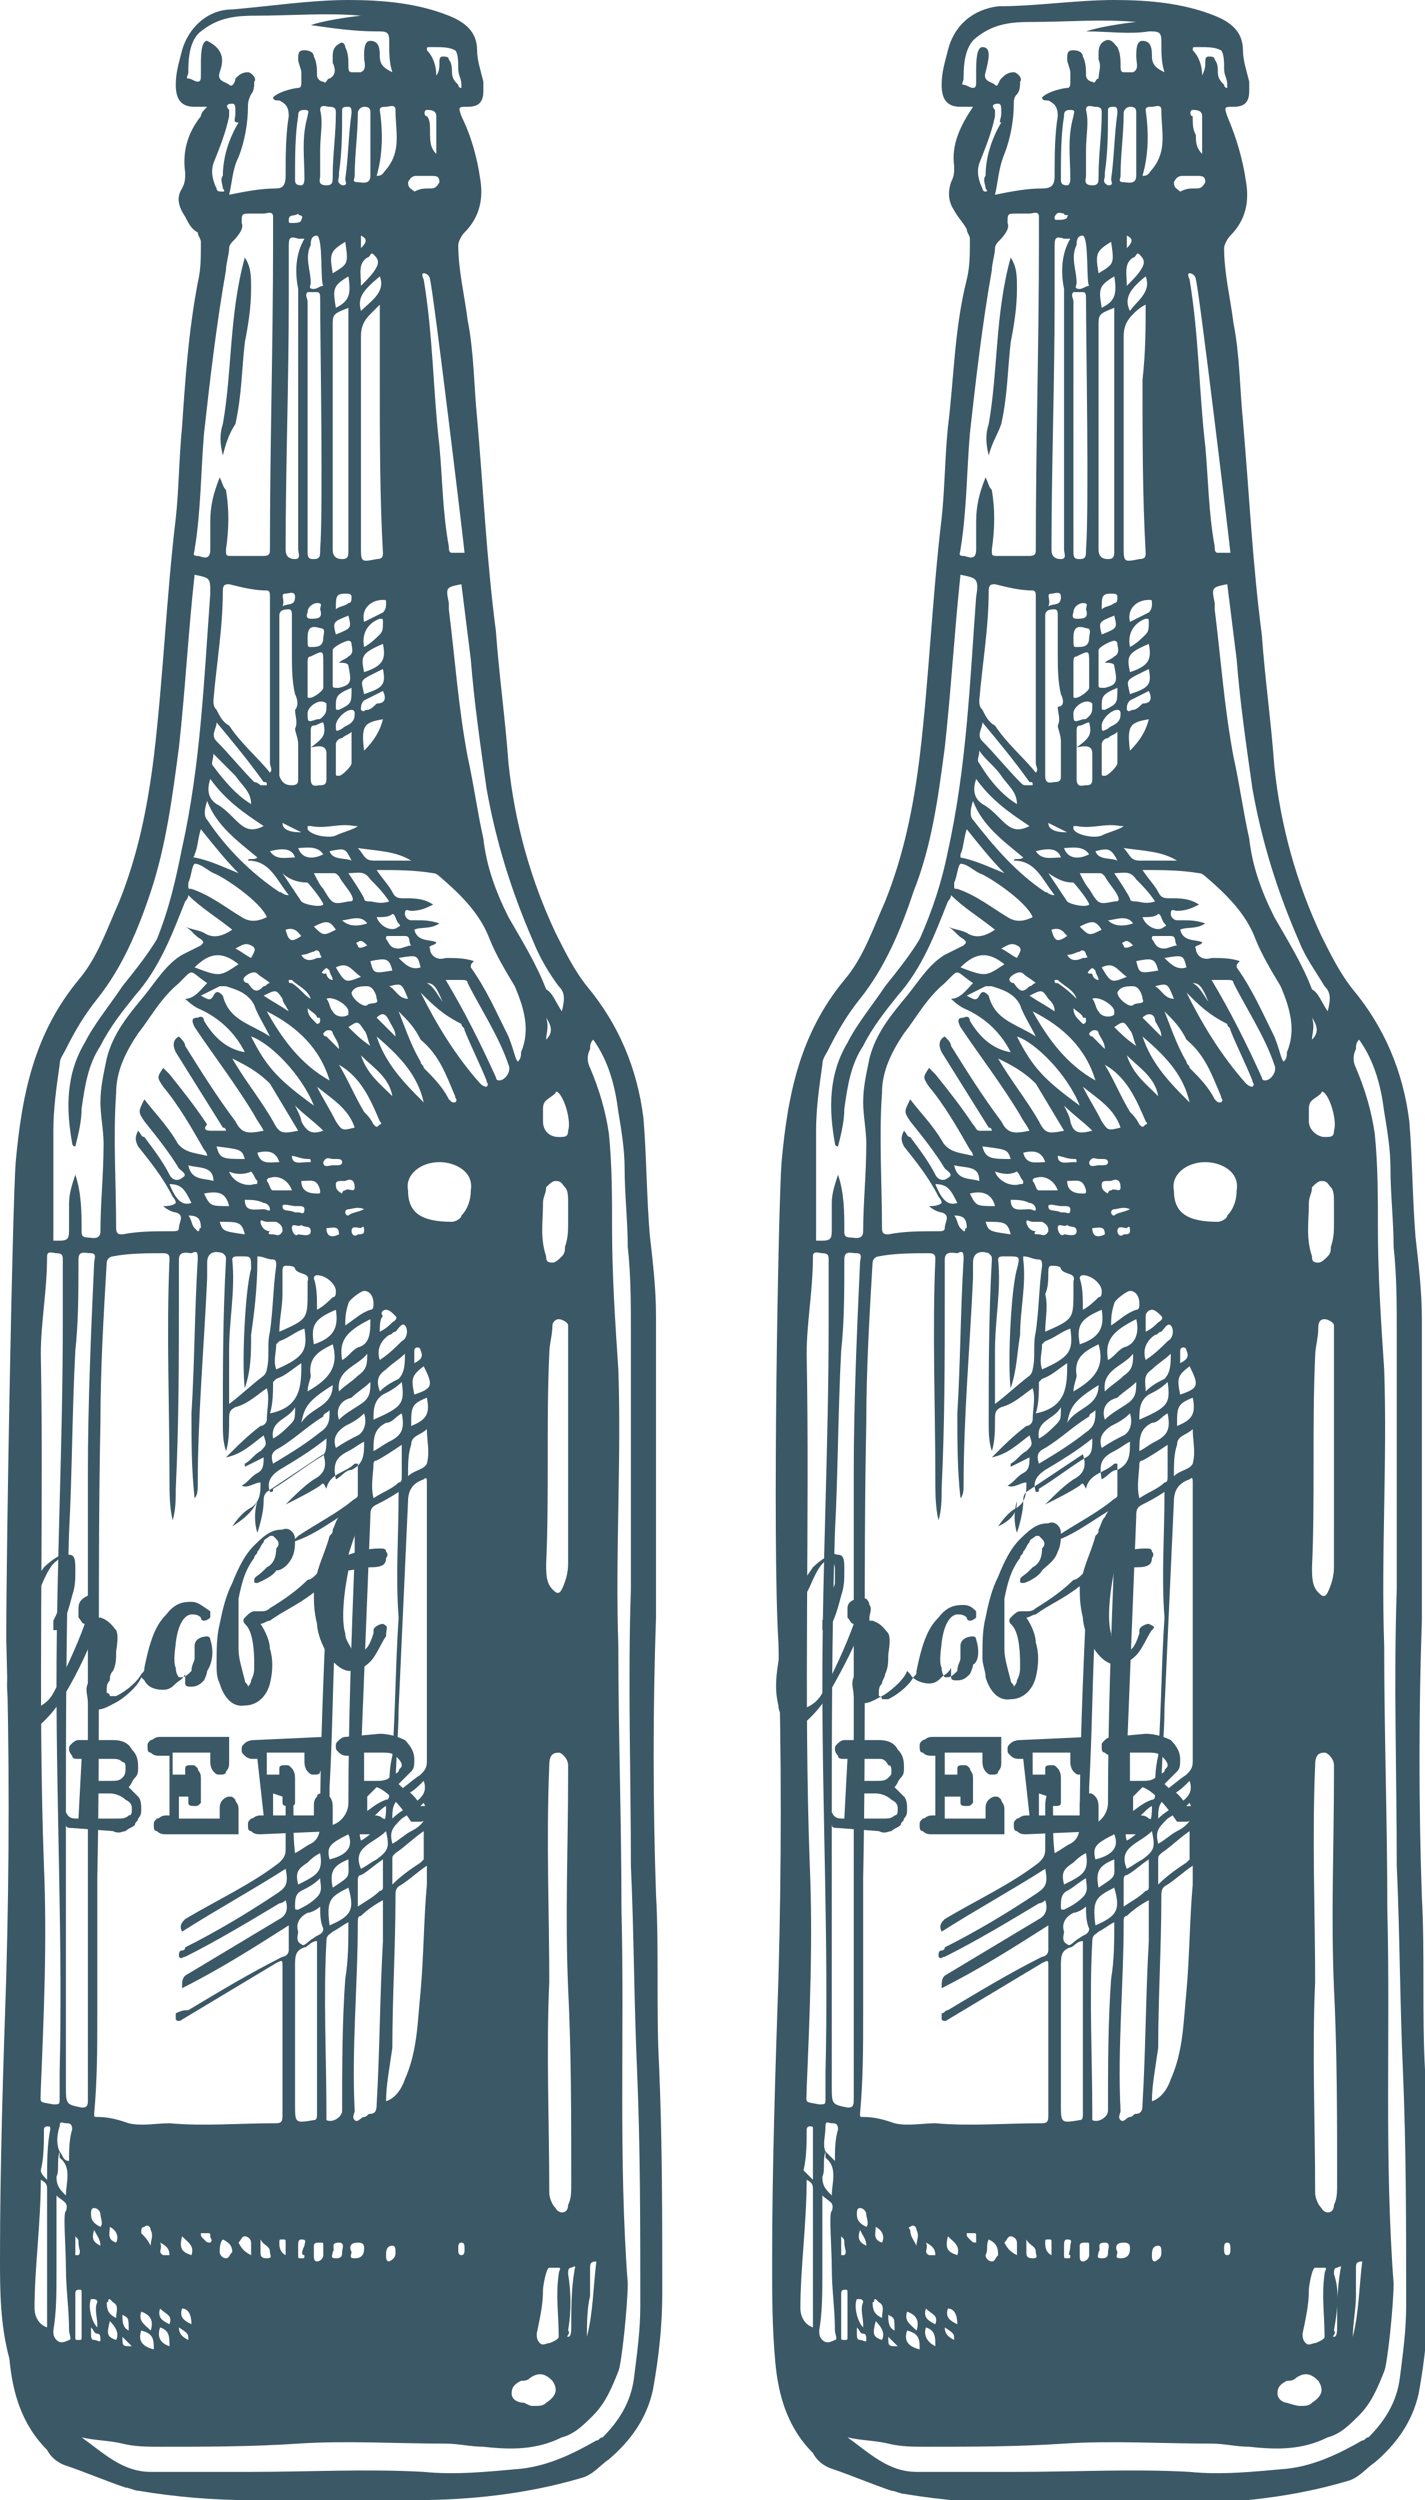 <?xml version="1.0" encoding="utf-8"?>
<!-- Generator: Adobe Illustrator 24.0.1, SVG Export Plug-In . SVG Version: 6.00 Build 0)  -->
<svg version="1.1" id="Calque_1" xmlns="http://www.w3.org/2000/svg" xmlns:xlink="http://www.w3.org/1999/xlink" x="0px" y="0px"
	 viewBox="0 0 45.4 79.6" style="enable-background:new 0 0 45.4 79.6;" xml:space="preserve">
<style type="text/css">
	.st0{fill:#3B5866;}
</style>
<g>
	<path class="st0" d="M11.7,30.1c-0.1-0.1-0.2-0.2-0.3-0.1c-0.1,0,0,0.1,0,0.1C11.4,30.2,11.5,30.2,11.7,30.1 M5.7,74.1
		c0,0.2,0.1,0.3,0.3,0.4C6,74.3,6,74.3,5.7,74.1 M10.6,31.2C10.6,31.2,10.6,31.2,10.6,31.2c0-0.1-0.1-0.2-0.1-0.3
		c-0.1-0.1-0.1-0.1-0.2,0c-0.1,0.1,0,0.1,0.1,0.1C10.4,31.1,10.5,31.2,10.6,31.2 M3.9,74.4c0,0.3,0,0.3,0.3,0.3
		C4.1,74.6,4,74.5,3.9,74.4 M11.5,7.9c0.2-0.2,0.2-0.3,0-0.4V7.9z M6.7,71.4c0.1-0.1,0-0.1,0-0.2c0-0.1,0-0.1-0.1-0.1
		c-0.1,0-0.1,0-0.2,0c0,0.1,0,0.1,0.1,0.2C6.6,71.4,6.6,71.4,6.7,71.4 M3.2,71.5c0-0.2-0.1-0.3-0.2-0.5C2.9,71.3,3,71.4,3.2,71.5
		 M9.5,6.8C9.4,6.9,9.2,6.8,9.2,7c0,0.1,0,0.1,0.1,0.1c0.1,0,0.3,0,0.3-0.1C9.7,6.8,9.5,6.9,9.5,6.8 M11.6,38.5
		c-0.2-0.1-0.4,0-0.5,0c0,0-0.1,0-0.1,0.1c0,0,0,0.1,0.1,0.1C11.2,38.6,11.4,38.6,11.6,38.5 M5.4,74c0.1-0.3-0.1-0.3-0.3-0.5
		C5,73.8,5.2,73.9,5.4,74 M14.8,71.6c0-0.1,0-0.2-0.1-0.2c-0.1,0-0.1,0.1-0.1,0.2c0,0.1,0,0.2,0.1,0.2
		C14.8,71.8,14.8,71.7,14.8,71.6 M9.6,26.5c-0.2-0.1-0.4-0.2-0.6-0.3C9,26.4,9.2,26.5,9.6,26.5 M17.4,32.4c0.1,0.3,0,0.5,0,0.7
		C17.6,32.9,17.6,32.7,17.4,32.4 M5.1,71.4c0.1,0.2-0.1,0.3,0.1,0.4c0,0,0.1,0,0.2,0C5.4,71.6,5.3,71.5,5.1,71.4 M3.5,70.9
		c0,0.2-0.1,0.4,0.2,0.5C3.8,71.2,3.7,71,3.5,70.9 M2.4,71.2c0,0.1,0,0.2,0,0.3c0,0.1,0,0.2,0,0.3c0,0,0.1,0,0.1,0
		c0.1-0.1,0-0.2,0-0.4C2.5,71.3,2.5,71.3,2.4,71.2 M9.1,71.8c0-0.1,0-0.3,0-0.4c0-0.1,0-0.1-0.1-0.1c-0.1,0-0.1,0-0.1,0.1
		C8.9,71.5,8.9,71.7,9.1,71.8 M9.9,31.8c-0.1-0.3-0.4-0.4-0.6-0.6c0,0-0.1,0-0.1,0c0,0.1,0,0.1,0.1,0.1C9.6,31.5,9.7,31.7,9.9,31.8
		 M4.1,74.2c0-0.4,0-0.4-0.2-0.5C3.9,73.9,3.9,74.1,4.1,74.2 M5.8,73.5c-0.1,0.3,0.1,0.4,0.3,0.5C6.1,73.7,6,73.5,5.8,73.5
		 M14.1,31.9c-0.2-0.5-0.3-0.6-0.5-0.6C13.8,31.4,13.9,31.6,14.1,31.9 M10.4,39.1c0,0.3,0.2,0.3,0.4,0.2
		C10.8,39,10.6,39.1,10.4,39.1 M13.2,43.4c0.2-0.1,0.3-0.2,0.2-0.4c0,0,0-0.1-0.1-0.1c-0.1,0-0.1,0.1-0.1,0.1
		C13.2,43.1,13.2,43.2,13.2,43.4 M9.8,32.1C9.8,32.1,9.8,32.2,9.8,32.1c0,0.2,0.1,0.3,0.2,0.4c0,0,0.1,0.1,0.1,0.1
		c0,0,0.1,0,0.1-0.1c0-0.1,0-0.1-0.1-0.1C10.1,32.3,9.9,32.2,9.8,32.1 M9.3,36.8c0,0.3,0.3,0.2,0.5,0.2c0,0,0.1,0,0.1,0
		c0-0.1,0-0.1-0.1-0.1C9.6,36.9,9.4,36.8,9.3,36.8 M2.9,74.1c0,0.1,0,0.2,0,0.2c0,0.1,0,0.2,0.1,0.2c0.1,0,0.2,0.1,0.2,0
		c0-0.1,0-0.2-0.1-0.2C3,74.3,3,74.2,2.9,74.1 M6,38.7c0.1,0.1,0.1,0.3,0.2,0.4c0,0,0.1,0.1,0.1,0.1c0.1,0,0-0.1,0.1-0.1
		C6.4,38.8,6.3,38.7,6,38.7 M10.6,36.9c-0.1,0-0.2-0.1-0.3,0.1c0,0.2,0.2,0.1,0.3,0.1c0,0,0.1,0,0.1,0c0.1,0,0.2,0,0.2-0.1
		c0-0.1-0.1-0.1-0.2-0.1C10.7,36.9,10.6,36.9,10.6,36.9 M11.4,39.3c0.1,0,0.2,0,0.2-0.1c0-0.1,0-0.2-0.1-0.1c-0.1,0-0.3-0.1-0.3,0.1
		C11.2,39.3,11.3,39.4,11.4,39.3 M10.8,33.4C10.9,33.4,10.9,33.4,10.8,33.4c0-0.2-0.1-0.3-0.2-0.5c0-0.1-0.1-0.1-0.1-0.1
		c-0.1,0-0.1,0-0.2,0.1c0,0.1,0.1,0.1,0.1,0.1C10.6,33.2,10.7,33.3,10.8,33.4 M5.8,71.2c-0.1,0.4,0,0.5,0.3,0.6
		C6.2,71.5,6,71.4,5.8,71.2 M5.4,74.7c0-0.3,0-0.5-0.3-0.6C5,74.4,5.1,74.6,5.4,74.7 M4.8,71.5c0-0.2,0.1-0.3,0-0.5
		c0-0.1-0.1-0.2-0.2-0.1c-0.1,0-0.1,0.1-0.1,0.2C4.6,71.2,4.7,71.3,4.8,71.5 M4.5,73.6c-0.1,0.3,0.1,0.4,0.3,0.6
		C4.9,73.9,4.8,73.7,4.5,73.6 M9,19.3c0.2-0.1,0.4,0,0.4-0.3c0-0.2-0.2-0.1-0.3-0.1C8.9,18.9,9.1,19.1,9,19.3 M9.6,30.4
		c0.1,0.2,0.3,0.2,0.5,0.1c0.1,0,0.2,0,0.1-0.1c0-0.1-0.1-0.2-0.2-0.1C9.9,30.3,9.8,30.4,9.6,30.4 M12.6,71.7c0-0.1,0-0.2-0.1-0.2
		c-0.2,0-0.2,0.2-0.2,0.3c0,0.1,0,0.2,0.1,0.2C12.6,71.9,12.6,71.8,12.6,71.7 M10.9,29.3c0.2,0.2,0.5,0.2,0.8,0.1
		C11.5,29.1,11.1,29.3,10.9,29.3 M9.7,71.5c0-0.1,0.1-0.2-0.1-0.2c-0.1,0-0.1,0.1-0.1,0.2c0,0.1,0,0.2,0,0.3c0,0.1,0,0.1,0.1,0.1
		c0.1,0,0.1,0,0.1-0.1C9.6,71.8,9.6,71.7,9.7,71.5 M12.4,31.4c0.2,0.1,0.3,0.4,0.6,0.4C12.8,31.3,12.8,31.3,12.4,31.4 M8,71.8
		c0-0.2,0-0.3,0-0.4c0-0.1-0.1-0.2-0.2-0.2c-0.1,0-0.1,0.1-0.2,0.2C7.7,71.6,7.8,71.7,8,71.8 M9.4,27.3C9.3,27,9,27,8.6,27.1
		C8.8,27.4,9.1,27.3,9.4,27.3 M9.4,38.6c0,0,0.1,0,0.1,0c0.1,0,0.2,0.1,0.2-0.1c0-0.1-0.1-0.1-0.2-0.1c0,0-0.1,0-0.1,0
		c-0.1,0-0.4-0.1-0.4,0C9,38.6,9.2,38.5,9.4,38.6 M3.7,73.8c0-0.2,0.1-0.4-0.1-0.5c0,0-0.1-0.1-0.1-0.1c-0.1,0,0,0.1-0.1,0.1
		C3.4,73.6,3.5,73.7,3.7,73.8 M4.9,74.8c0-0.3,0-0.5-0.4-0.6C4.4,74.5,4.5,74.7,4.9,74.8 M8.3,71.3c0,0.2,0,0.3,0,0.4
		c0,0.1,0,0.2,0.2,0.2c0.2,0,0.1-0.1,0.1-0.2C8.6,71.5,8.4,71.5,8.3,71.3 M9.1,29.6c0.1,0.4,0.2,0.4,0.5,0.2
		C9.5,29.7,9.4,29.5,9.1,29.6 M3.5,73.9c-0.1,0.4-0.1,0.5,0.2,0.6C3.8,74.3,3.7,74.1,3.5,73.9 M10,29.5c0.3,0.3,0.3,0.3,0.7,0.1
		C10.5,29.3,10.4,29.3,10,29.5 M10,71.8c0,0.1,0,0.2,0.1,0.2c0.1,0,0.2-0.1,0.2-0.2c0-0.1,0-0.2,0-0.3c0-0.1,0-0.1-0.1-0.1
		c-0.1,0-0.2,0-0.2,0.1C10,71.6,10,71.7,10,71.8 M3.2,70.9c0.1-0.1,0-0.3,0-0.4c0-0.1-0.1-0.2-0.2-0.2c-0.1,0-0.1,0.1-0.1,0.2
		C2.9,70.7,3,70.8,3.2,70.9 M10.7,19.4c0.1-0.1,0.3-0.1,0.4-0.2c0.1,0,0.1-0.1,0.1-0.2c0-0.1-0.1-0.1-0.2-0.1
		C10.7,18.9,10.7,19,10.7,19.4 M9.6,39c-0.1,0.1-0.3-0.1-0.3,0.1c0,0.1,0.1,0.3,0.2,0.2c0.1,0,0.4,0.1,0.4-0.1
		C9.9,39,9.7,39.1,9.6,39 M7.1,71.3C7,71.4,7,71.6,7,71.7c0,0.1,0.1,0.2,0.2,0.2c0.1,0,0.1-0.1,0.2-0.2C7.4,71.5,7.3,71.4,7.1,71.3
		 M9.5,27c0.1,0.3,0.4,0.4,0.8,0.2C10.1,26.9,9.7,27,9.5,27 M12.7,30.5c0.2,0.2,0.4,0.4,0.7,0.3C13.3,30.4,13.3,30.4,12.7,30.5
		 M12,32.4c0.2,0.2,0.4,0.4,0.6,0.6c0-0.2-0.1-0.3-0.2-0.5C12.3,32.3,12.2,32.2,12,32.4 M8.4,31.7c0.3,0.2,0.5,0.3,0.8,0.5
		C9.1,32,9,31.9,9,31.8C8.8,31.5,8.8,31.5,8.4,31.7 M11.2,27.4C11,27,11,27,10.5,27.1C10.6,27.4,11,27.3,11.2,27.4 M10.6,71.7
		c0,0.1-0.1,0.2,0.1,0.2c0.2,0,0.2-0.1,0.2-0.2c0-0.1,0.1-0.3-0.1-0.3C10.5,71.4,10.7,71.6,10.6,71.7 M8.9,37
		c-0.1-0.3-0.3-0.4-0.7-0.3C8.3,37.1,8.6,37,8.9,37 M8,30.5c0.1-0.2,0.2-0.3,0-0.4c-0.2-0.1-0.3,0-0.5,0.1C7.7,30.3,7.8,30.4,8,30.5
		 M9.6,37.6c0,0.3,0.2,0.4,0.5,0.4c0.1,0,0.1,0,0.1-0.1C10.1,37.5,9.9,37.6,9.6,37.6 M11.8,33.3C11.8,33.3,11.8,33.2,11.8,33.3
		c-0.1-0.2-0.1-0.4-0.2-0.5c-0.2-0.3-0.2-0.3-0.5-0.1C11.3,32.9,11.5,33.1,11.8,33.3 M5.4,37.7c0.2,0.5,0.4,0.7,0.7,0.6
		C5.9,37.9,5.8,37.7,5.4,37.7 M11,37.9c0.1-0.1,0.3,0.1,0.3-0.1c0-0.2-0.1-0.3-0.3-0.2c0,0-0.1,0-0.1,0c-0.1,0-0.2,0-0.2,0.1
		c0,0.1,0,0.2,0.2,0.3C10.9,38,10.9,37.9,11,37.9 M7.8,38.2c0,0.4,0.3,0.3,0.6,0.3c0.1,0,0.2,0.1,0.2,0c0-0.1-0.1-0.2-0.2-0.2
		C8.2,38.2,8,38.2,7.8,38.2 M9.8,19.5c0,0-0.1,0.2,0.1,0.2c0.2,0,0.4,0,0.3-0.3c0-0.1,0.1-0.2-0.1-0.2C10,19.2,9.8,19.3,9.8,19.5
		 M12.1,42.4c0.2-0.1,0.3-0.2,0.4-0.3c0,0,0.2-0.1,0.1-0.2c-0.1-0.1-0.2-0.2-0.3-0.2c-0.1,0-0.2,0.1-0.1,0.2
		C12.1,42,12.1,42.2,12.1,42.4 M18.1,74.2c0.1,0.1-0.1,0.2,0,0.2c0.1,0,0.1-0.2,0.1-0.3c0-0.6,0-1.2,0.1-1.8c0-0.1,0.1-0.2-0.1-0.1
		c-0.1,0-0.1,0.1-0.1,0.2C18.2,73,18.2,73.6,18.1,74.2 M3.1,74.1c0-0.1,0-0.1,0-0.1c0-0.2-0.1-0.5,0-0.7c0-0.1-0.1-0.1-0.1-0.1
		c0,0-0.1,0-0.1,0C2.8,73.4,2.9,73.9,3.1,74.1 M10.7,23.1c0,0.2,0,0.2,0.2,0.1c0.1-0.1,0.2-0.1,0.3-0.2c0.1-0.1,0.1-0.2,0.1-0.3
		c0,0,0-0.1-0.1-0.1C11,22.6,10.7,22.9,10.7,23.1 M8.7,39.3c0.1,0,0.2,0.1,0.3-0.1c0-0.1,0-0.2-0.2-0.3c-0.1,0-0.2,0-0.3,0
		c-0.1,0-0.2-0.1-0.2,0c0,0.1,0.1,0.3,0.3,0.3C8.5,39.3,8.6,39.3,8.7,39.3 M11.1,19.6c-0.5,0.2-0.5,0.2-0.4,0.6
		C11.2,20,11.2,20,11.1,19.6 M12.5,30.9c-0.1-0.4-0.2-0.4-0.7-0.3C11.9,31,11.9,31,12.5,30.9 M13.1,30.1c-0.1-0.1,0-0.3-0.2-0.3
		c-0.2,0-0.3,0-0.5,0c-0.1,0-0.1,0-0.1,0.1c0.1,0.1,0.1,0.3,0.4,0.3C12.8,30.2,13,30.1,13.1,30.1 M12.2,22c-0.2,0.1-0.4,0.2-0.6,0.3
		c-0.1,0.1-0.1,0.2-0.1,0.3c0.1,0.1,0.1,0,0.2,0c0.1,0,0.2-0.1,0.3-0.2C12.3,22.4,12.3,22.2,12.2,22 M9.3,37.9
		c-0.1-0.3-0.4-0.5-0.7-0.4c0,0-0.1,0-0.1,0.1c0.1,0.1,0.1,0.3,0.2,0.3C9,37.9,9.1,37.9,9.3,37.9 M11.5,31.1
		c-0.3-0.2-0.4-0.5-0.8-0.3C11,31.3,11,31.3,11.5,31.1 M11.2,71.7c0,0.1-0.1,0.2,0.1,0.2c0.2,0,0.3-0.1,0.3-0.3c0-0.1,0-0.2-0.2-0.2
		C11.2,71.4,11.1,71.5,11.2,71.7 M10.3,36c-0.3-0.3-0.6-0.5-0.9-0.8c0.1,0.2,0.2,0.4,0.2,0.5C9.8,36.1,10,36.1,10.3,36 M6,37.1
		c0.1,0.5,0.5,0.4,0.8,0.5C6.8,37.1,6.3,37.2,6,37.1 M11.2,21.9c-0.5,0.2-0.5,0.3-0.5,0.6c0,0.1,0,0.1,0.1,0.1
		C11.2,22.4,11.2,22.4,11.2,21.9 M7.8,36.9c-0.1-0.3-0.1-0.3-0.9-0.4C7,36.9,7.1,36.9,7.8,36.9 M7.3,37.3c0.1,0.3,0.5,0.5,0.8,0.4
		c0.1,0,0.1,0,0.1-0.1c-0.1-0.1-0.1-0.2-0.2-0.3C7.8,37.4,7.5,37.4,7.3,37.3 M10.4,31.8c0.1,0.1,0.1,0.3,0.2,0.4
		c0.1,0.2,0.4,0.2,0.5,0.1c0,0,0-0.1,0-0.1C11.1,32,10.6,31.7,10.4,31.8 M7.3,38.4C7.2,38,7,37.9,6.5,38C6.7,38.4,6.7,38.4,7.3,38.4
		 M12,29.2c0.1,0.3,0.5,0.5,0.7,0.3c0,0,0.1,0,0-0.1c-0.1-0.1-0.1-0.3-0.2-0.3C12.4,29.2,12.2,29.2,12,29.2 M7.8,39.3
		c-0.1-0.4-0.2-0.4-0.8-0.4C7.1,39.2,7.1,39.2,7.8,39.3 M9.8,22.7c0,0.3,0,0.3,0.3,0.2c0.1,0,0.1,0,0.2-0.1c0.1-0.1,0.1-0.2,0.1-0.3
		c0,0,0-0.1,0-0.1C10.2,22.2,9.8,22.5,9.8,22.7 M9.8,20.3c0,0.3,0,0.3,0.1,0.3c0.2,0,0.4,0,0.4-0.3c0-0.1,0.1-0.3-0.1-0.3
		C9.9,19.9,9.8,20,9.8,20.3 M2.4,73.8C2.4,73.8,2.3,73.8,2.4,73.8c0,0.2,0,0.4,0,0.6c0,0.1,0,0.1,0.1,0.1c0.1,0,0.1,0,0.1-0.1
		c0-0.5,0-0.9,0-1.4c0-0.1,0-0.1-0.1-0.1c-0.1,0-0.1,0.1-0.1,0.1C2.4,73.3,2.4,73.5,2.4,73.8 M13.9,4.9c0-0.4,0-0.8,0-1.2
		c0-0.2-0.2-0.2-0.3-0.2c-0.1,0-0.1,0.2,0,0.2c0.1,0.1,0.1,0.3,0.1,0.4C13.7,4.5,13.7,4.7,13.9,4.9 M8.6,31.3
		c-0.1-0.1-0.3-0.2-0.4-0.3c-0.1-0.1-0.3,0-0.4,0.1c-0.1,0.1,0,0.2,0.1,0.2c0.2,0.3,0.3,0.3,0.5,0.1C8.5,31.4,8.5,31.3,8.6,31.3
		 M11.6,19.8c0.2-0.1,0.4-0.2,0.6-0.3c0.1-0.1,0.1-0.2,0.1-0.3c0-0.1,0-0.1-0.1-0.1C11.8,19.1,11.5,19.4,11.6,19.8 M18.7,74.4
		C18.7,74.4,18.8,74.4,18.7,74.4c0.2-0.8,0.2-1.6,0.3-2.4c-0.2,0-0.2,0.1-0.2,0.2c0,0.3,0,0.6,0,0.9C18.7,73.5,18.7,74,18.7,74.4
		 M11.6,20.6c0.2-0.1,0.4-0.3,0.5-0.4c0.1-0.1,0.1-0.2,0.1-0.4c0-0.1,0-0.1-0.1-0.1C11.8,19.8,11.5,20.1,11.6,20.6 M8.7,45.8
		c0.2-0.1,0.4-0.3,0.5-0.4c0.2-0.2,0.2-0.2,0.2-0.6C9.2,45.2,8.6,45.2,8.7,45.8 M11.5,33.6c0.2,0.6,0.6,0.9,1,1.3
		C12.4,34.3,11.9,34,11.5,33.6 M11.1,58.4c-0.6,0.3-0.7,0.4-0.6,0.8C10.9,59.1,11.3,58.9,11.1,58.4 M11.5,9.1
		c0.2-0.2,0.4-0.4,0.5-0.6c0.1-0.2,0-0.3-0.1-0.4c-0.1-0.1-0.1,0.1-0.2,0.1C11.4,8.4,11.5,8.7,11.5,9.1 M12.1,8.8
		c-0.6,0.5-0.7,0.7-0.6,1.1C11.8,9.6,12.3,9.3,12.1,8.8 M11.6,23.9c0.3-0.3,0.5-0.6,0.6-1C11.6,23,11.5,23.1,11.6,23.9 M12.2,21.3
		c-0.8,0.4-0.7,0.3-0.6,0.8C12.2,21.9,12.3,21.8,12.2,21.3 M13.2,44.4c0.6-0.2,0.6-0.3,0.3-0.9C13.1,43.8,13.1,43.9,13.2,44.4
		 M11.1,59.2c-0.5,0.2-0.6,0.4-0.5,0.9C11.2,59.7,11.1,59.8,11.1,59.2 M11.7,32c0.1-0.1,0.4,0,0.3-0.2c0-0.1-0.1-0.4-0.3-0.4
		c-0.2,0-0.4,0-0.5,0.2C11.2,31.8,11.6,32.1,11.7,32 M11.1,8.8c-0.5,0.3-0.5,0.4-0.4,1C11.1,9.6,11.2,9.4,11.1,8.8 M11,7.7
		c-0.5,0.3-0.5,0.4-0.4,1C11.1,8.4,11.1,8.4,11,7.7 M1.5,69.4c0-0.5,0-1.1,0.1-1.6c0-0.1,0-0.1-0.1-0.1c-0.1,0-0.1,0.1-0.1,0.1
		c0,0.4,0,0.9-0.1,1.3C1.3,69.2,1.4,69.3,1.5,69.4 M13.1,45.4c0.5-0.2,0.6-0.4,0.5-0.9C13.1,44.7,13.1,44.8,13.1,45.4 M13.7,6
		c0.1,0,0.2,0,0.3-0.2c0-0.2-0.1-0.2-0.3-0.2c-0.1,0-0.2,0-0.4,0c-0.1,0-0.2,0-0.3,0.2c0,0.2,0.1,0.2,0.2,0.3C13.4,6,13.5,6,13.7,6
		 M12.2,20.5c-0.7,0.3-0.7,0.4-0.6,0.9C12.2,21.2,12.3,21,12.2,20.5 M10.2,59.8C10,60,9.8,60.1,9.6,60.2c-0.2,0.1-0.2,0.3-0.2,0.5
		c0,0.1,0,0.1,0.1,0.1c0.2-0.1,0.4-0.2,0.6-0.4C10.3,60.2,10.2,60,10.2,59.8 M10.6,44.1c-0.8,0.5-0.9,0.7-1,1.2
		C9.9,44.8,10.6,44.8,10.6,44.1 M13.1,27.4C13.1,27.4,13.1,27.4,13.1,27.4c-0.5-0.3-1-0.3-1.7-0.4c0.2,0.2,0.2,0.4,0.5,0.4
		C12.3,27.4,12.7,27.4,13.1,27.4 M11.5,58.6c0.2-0.1,0.4-0.3,0.5-0.4c0.3-0.1,0.3-0.4,0.3-0.7c-0.2,0.1-0.3,0.3-0.5,0.4
		C11.5,58.1,11.4,58.3,11.5,58.6 M10.2,59c-0.2,0.1-0.3,0.2-0.4,0.3c-0.3,0.2-0.4,0.3-0.3,0.7C10.1,59.7,10.3,59.6,10.2,59
		 M12.9,43.1c-0.2,0.2-0.4,0.3-0.6,0.5C12,43.8,12,44,12.1,44.3c0.2-0.2,0.4-0.3,0.6-0.4C12.9,43.7,12.9,43.4,12.9,43.1 M11.4,26.3
		c-0.1,0-0.1,0-0.1,0c-0.5-0.1-0.9,0.1-1.4,0c0,0-0.1,0-0.1,0c0,0,0,0.1,0,0.1c0.1,0.2,0.7,0.3,0.9,0.2
		C10.9,26.5,11.3,26.4,11.4,26.3 M10.8,44.3c0.2-0.2,0.4-0.3,0.6-0.5c0.3-0.2,0.3-0.4,0.3-0.7C11.4,43.5,10.7,43.6,10.8,44.3
		 M10.7,46.1C10.7,46.1,10.8,46.1,10.7,46.1c0.3-0.2,0.5-0.3,0.7-0.4c0.2-0.1,0.3-0.4,0.2-0.7c-0.2,0.2-0.4,0.3-0.6,0.4
		C10.7,45.6,10.6,45.8,10.7,46.1 M10.8,45.2c0.2-0.2,0.4-0.3,0.7-0.5c0.3-0.2,0.3-0.4,0.3-0.7c-0.2,0.2-0.4,0.3-0.6,0.5
		C10.8,44.6,10.7,44.9,10.8,45.2 M12.1,43.3c0.3-0.2,0.5-0.4,0.7-0.6c0.2-0.1,0.2-0.4,0.1-0.5c-0.1-0.1-0.2,0.1-0.3,0.2
		c-0.1,0-0.1,0.1-0.2,0.1C12.1,42.7,12,43,12.1,43.3 M10.1,41.7c0.2-0.1,0.4-0.3,0.5-0.4c0.1,0,0.1-0.1,0.1-0.2
		c0-0.2-0.3-0.5-0.6-0.5c0,0-0.1,0-0.1,0.1C10.1,41,10.1,41.3,10.1,41.7 M13.5,56.7c-0.2,0.2-0.4,0.4-0.7,0.5
		c-0.3,0.2-0.3,0.4-0.3,0.7c0.2-0.2,0.4-0.3,0.7-0.5C13.5,57.2,13.6,57,13.5,56.7 M10.7,41.7C10,42,9.9,42.2,10,42.8
		C10.6,42.6,10.8,42.3,10.7,41.7 M10.5,61.3c0.7-0.3,0.8-0.5,0.6-1.2C10.5,60.4,10.4,60.5,10.5,61.3 M8,25.6c0-0.4-0.3-0.6-0.5-0.9
		C7.3,24.5,7,24.2,6.8,24c0,0.2-0.1,0.3,0,0.4C7.1,24.8,7.5,25.3,8,25.6 M11.5,59.5c0.2-0.1,0.3-0.2,0.5-0.3
		c0.4-0.3,0.4-0.4,0.3-0.9C11.9,58.7,11.2,58.8,11.5,59.5 M7.6,30.7c-0.5-0.4-0.9-0.4-1.4,0.1C7,31.1,7,31.1,7.6,30.7 M12.8,44
		c-0.2,0.2-0.4,0.3-0.6,0.4c-0.3,0.2-0.3,0.5-0.3,0.8C12.8,44.8,12.9,44.7,12.8,44 M11.3,35.9c-0.2-0.6-0.7-0.9-1.2-1.3
		c0.2,0.4,0.4,0.7,0.6,1.1C10.9,36,10.9,36,11.3,35.9 M12.8,45c-0.2,0.1-0.3,0.3-0.5,0.3c-0.4,0.2-0.4,0.5-0.4,0.9
		c0.2-0.1,0.3-0.2,0.5-0.3C12.8,45.7,12.9,45.5,12.8,45 M10.7,47.1c0.2-0.1,0.3-0.3,0.5-0.3c0.4-0.2,0.4-0.5,0.4-0.9
		c-0.2,0.1-0.3,0.2-0.5,0.3C10.7,46.4,10.6,46.6,10.7,47.1 M11,42.2c0.3-0.2,0.5-0.4,0.8-0.5c0.1,0,0.1-0.1,0.1-0.2
		c0-0.2-0.1-0.4-0.3-0.4c-0.1,0-0.5,0.3-0.5,0.4C11,41.8,11,42,11,42.2 M11.2,23.3c-0.1,0.1-0.2,0.1-0.3,0.2c-0.1,0-0.2,0.1-0.2,0.2
		c0,0.3,0,0.6,0,0.9c0,0.1,0,0.1,0.1,0.1c0.1,0,0.4-0.3,0.4-0.4C11.2,24,11.2,23.7,11.2,23.3 M10.2,60.7c-0.1,0.1-0.3,0.2-0.4,0.2
		c-0.2,0.1-0.4,0.3-0.3,0.6c0,0.1-0.1,0.3,0.1,0.4c0.1,0.1,0.2-0.1,0.4-0.2c0.1-0.1,0.3-0.1,0.3-0.3C10.2,61.2,10.2,60.9,10.2,60.7
		 M10.1,7.5c-0.2,0-0.2,0.2-0.2,0.3c-0.2,0.4,0,0.8,0,1.2c0,0.1-0.1,0.2,0.1,0.2c0.1,0,0.2-0.1,0.3-0.1C10.2,9,10.3,7.6,10.1,7.5
		 M10.8,5.5C10.8,5.5,10.8,5.5,10.8,5.5c0,0,0,0.1,0,0.1c0,0.1-0.1,0.2,0.1,0.3c0.2,0,0.1-0.1,0.1-0.2c0.1-0.7,0.1-1.4,0.2-2.1
		c0-0.1,0-0.2-0.1-0.2c-0.1,0-0.2,0-0.2,0.1C10.9,4.2,10.9,4.8,10.8,5.5 M12.4,28.7c-0.2-0.3-0.4-0.5-0.6-0.7
		c-0.2-0.3-0.4-0.2-0.7-0.2c0.2,0.3,0.4,0.6,0.5,0.8c0,0.1,0.1,0.1,0.2,0.1C11.9,28.7,12.1,28.8,12.4,28.7 M9,27.8
		c0.2,0.3,0.4,0.6,0.6,0.9c0.1,0.1,0.6,0.2,0.7,0.1c0,0,0,0,0,0c0-0.1-0.4-0.6-0.5-0.7C9.5,28.1,9.2,28,9,27.8 M6.4,26.4
		c-0.1,0.3-0.1,0.6-0.2,0.8c0,0.1-0.1,0.1,0,0.1c0.5,0.1,0.9,0.3,1.4,0.5C7.2,27.4,6.8,26.9,6.4,26.4 M13.5,57.4
		c-0.2,0.2-0.4,0.3-0.7,0.5c-0.3,0.3-0.4,0.4-0.3,0.8c0.2-0.1,0.4-0.3,0.6-0.4C13.5,58.1,13.7,57.8,13.5,57.4 M7.5,3.6
		C7.5,3.6,7.5,3.6,7.5,3.6c0-0.2,0-0.3-0.1-0.3c-0.2,0-0.2,0.1-0.1,0.2c0,0.1,0,0.2,0,0.2c-0.1,0.5-0.3,1-0.5,1.5
		c-0.1,0.3,0,0.6,0.1,0.8c0,0.1,0.1,0.1,0.2,0.1c0.1,0,0-0.1,0-0.1c0-0.1-0.1-0.3,0-0.4c0-0.6,0.2-1.2,0.5-1.7
		C7.4,3.9,7.5,3.8,7.5,3.6 M10.8,33.9c0.3,0.5,0.5,1,0.8,1.5c0.1,0.1,0.2,0.2,0.3,0.4c0.1,0.1,0.1,0.1,0.2,0c0.1,0,0-0.1,0-0.1
		C11.8,35,11.5,34.3,10.8,33.9 M10.8,21.1c0.1-0.1,0.2-0.1,0.3-0.2c0.2-0.1,0.1-0.3,0.1-0.4c0,0,0-0.1-0.1-0.1
		c-0.1,0-0.5,0.2-0.5,0.3c0,0.4,0,0.7,0,1.1c0,0.1,0,0.1,0.2,0.1c0.4-0.1,0.4-0.2,0.3-0.7C11.1,21.1,10.9,21.1,10.8,21.1 M13.9,2.4
		C14,2.3,14,2.1,14,2c0-0.1,0-0.2,0.1-0.2c0.1,0,0.2,0,0.2,0.1c0.1,0.1,0.1,0.3,0.1,0.4c0,0.2,0.1,0.3,0.2,0.4c0,0,0,0.1,0.1,0.1
		c0,0,0-0.1,0-0.1c0-0.2-0.1-0.3-0.1-0.5c0-0.2,0-0.5-0.1-0.6c-0.2-0.1-0.4-0.1-0.7-0.1c0,0,0,0-0.1,0c-0.1,0-0.1,0-0.1,0.1
		C13.8,1.8,13.9,2.1,13.9,2.4 M13.5,35.1c-0.2-0.9-0.8-1.5-1.5-2.1C12.3,33.9,12.9,34.5,13.5,35.1 M11.8,42c-0.8,0.4-1,0.7-0.9,1.3
		c0.2-0.1,0.3-0.3,0.5-0.4C11.8,42.8,11.8,42.4,11.8,42 M13,47c0.2-0.2,0.5-0.2,0.6-0.4c0.1-0.4,0-0.7,0-1.1
		c-0.2,0.2-0.5,0.2-0.5,0.5C13,46.3,13,46.6,13,47 M9.8,21.5c0,0.2,0,0.4,0,0.6c0,0,0,0.1,0,0.1c0.1,0.1,0.5-0.2,0.5-0.3
		c0-0.3,0-0.6,0-0.8c0-0.4,0-0.4-0.4-0.2c-0.1,0-0.1,0.1-0.1,0.2C9.8,21.1,9.8,21.3,9.8,21.5 M9.8,44.3c0.7-0.4,1-0.8,0.8-1.5
		c-0.4,0.2-0.8,0.4-0.7,1C9.9,43.9,9.8,44.1,9.8,44.3 M9.7,42.3c-0.3,0.1-0.5,0.3-0.8,0.4c0,0-0.1,0.1-0.1,0.1c0,0.3-0.1,0.5,0,0.8
		C9.7,43.2,9.8,43,9.7,42.3 M10,27.8c0.1,0.2,0.2,0.4,0.3,0.5c0.3,0.5,0.3,0.5,0.8,0.4c0.1,0,0.2,0,0.1-0.2
		c-0.1-0.2-0.3-0.4-0.4-0.6c-0.1-0.1-0.1-0.1-0.2-0.1C10.4,27.8,10.2,27.8,10,27.8 M9.4,5.7c0,0.1,0,0.2,0.2,0.2
		c0.1,0,0.1-0.2,0.1-0.2c0-0.7-0.1-1.3,0.1-2c0-0.1,0.1-0.2-0.1-0.2c-0.2,0-0.2,0.1-0.2,0.2C9.4,4.3,9.4,5,9.4,5.7 M6.9,23
		c0,0.2-0.2,0.4,0,0.6c0.4,0.4,0.8,0.9,1.2,1.3C8.2,24.9,8.3,25,8.3,25c0.1,0,0.2,0,0.2,0c0-0.1,0-0.1-0.1-0.1
		C7.9,24.2,7.4,23.6,6.9,23 M8.7,46.6c0.5-0.3,1-0.6,1.5-1c0.3-0.2,0.3-0.4,0.3-0.7c-0.1,0.1-0.2,0.1-0.2,0.2
		c-0.5,0.3-0.9,0.7-1.4,1C8.7,46.2,8.6,46.3,8.7,46.6 M11.4,60.7c0.3-0.2,0.5-0.3,0.7-0.5c0.1,0,0.1-0.1,0.1-0.1c0-0.3,0-0.6,0-0.9
		c-0.3,0.2-0.5,0.4-0.7,0.5c-0.1,0-0.1,0.1-0.1,0.2C11.4,60.2,11.4,60.4,11.4,60.7 M11.8,4.4c0-0.2,0-0.5,0-0.8c0-0.1,0-0.2-0.2-0.2
		c-0.1,0-0.2,0.1-0.2,0.2c0,0.7-0.1,1.3-0.1,2c0,0.1-0.1,0.2,0.1,0.2c0.1,0,0.4,0.1,0.4-0.2C11.8,5.2,11.8,4.8,11.8,4.4 M6.7,24.8
		c-0.1,0.3-0.1,0.6,0.2,0.8c0.2,0.1,0.4,0.3,0.6,0.5c0.3,0.3,0.5,0.4,0.9,0.2C7.8,25.9,7.2,25.5,6.7,24.8 M8.6,47.5
		c0.1,0,0.1,0,0.1-0.1c0.5-0.3,1-0.7,1.5-1c0.2-0.1,0.2-0.3,0.2-0.6c-0.5,0.4-1,0.7-1.5,1C8.6,47,8.5,47.2,8.6,47.5 M12,5.6
		c0.2,0,0.2-0.1,0.3-0.2c0.5-0.6,0.3-1.2,0.3-1.9c0-0.2-0.2-0.1-0.3-0.1c-0.1,0-0.2,0-0.2,0.1C12.2,4.2,12.2,4.9,12,5.6 M9.6,43.4
		c-0.3,0.2-0.5,0.4-0.8,0.5c0,0-0.1,0.1-0.1,0.1c0,0.3,0,0.7-0.1,1C9.6,44.8,9.6,44.1,9.6,43.4 M9.9,23.8c0.4-0.3,0.5-0.4,0.4-0.8
		c-0.1,0-0.2,0.1-0.3,0.1c-0.1,0-0.1,0.1-0.1,0.2c0,0.5,0,1,0,1.5c0,0.3,0.2,0.2,0.3,0.2c0.1,0,0.2,0,0.2-0.2c0-0.3,0-0.5,0-0.8
		C10.4,23.8,10.3,23.7,9.9,23.8 M17,76.6c0.2,0,0.3,0,0.4-0.1c0.3-0.2,0.4-0.4,0.2-0.7c-0.2-0.2-0.4-0.3-0.7-0.1
		c-0.1,0.1-0.2,0.1-0.3,0.1c-0.2,0.1-0.3,0.2-0.3,0.4c0,0.2,0.2,0.3,0.4,0.3C16.9,76.6,16.9,76.6,17,76.6 M10,35.2
		c-0.4-1-1.4-2-2-2.2C8.5,34,8.9,34.4,10,35.2 M10.2,4.8c0,0.2,0,0.5,0,0.8c0,0.1-0.1,0.3,0.2,0.3c0.2,0,0.2-0.1,0.2-0.3
		c0-0.7,0.1-1.3,0.1-2c0-0.1,0-0.2-0.2-0.2c-0.1,0-0.3-0.1-0.3,0.1C10.3,3.9,10.2,4.3,10.2,4.8 M17.8,36.2c0.2,0,0.3,0,0.3-0.2
		c0.1-0.3-0.1-1-0.3-1.2c0,0-0.1-0.1-0.1,0c-0.2,0.2-0.4,0.2-0.4,0.5c0,0.1,0,0.3,0,0.4C17.3,36,17.5,36.2,17.8,36.2 M12.5,60
		c0.3-0.3,0.6-0.5,0.9-0.7c0,0,0.1-0.1,0.1-0.1c0-0.3,0-0.6,0-0.9c-0.3,0.2-0.6,0.5-0.9,0.7c-0.1,0.1-0.1,0.1-0.1,0.2
		C12.5,59.4,12.5,59.7,12.5,60 M12.8,46c-0.3,0.2-0.6,0.4-0.8,0.5c-0.1,0-0.1,0.1-0.1,0.1c0,0.3-0.1,0.7,0,1.1
		c0.3-0.2,0.6-0.3,0.8-0.5c0.1,0,0.1-0.1,0.1-0.2C12.8,46.8,12.8,46.4,12.8,46 M8.5,32.2c0.5,0.9,1.1,1.7,2,2.2
		C10.2,33.4,9.5,32.7,8.5,32.2 M8.6,33C8.6,33,8.6,33,8.6,33c-0.2-0.4-0.4-0.7-0.5-1c-0.2-0.4-0.6-0.5-0.9-0.6c-0.1,0-0.1,0-0.2,0
		c-0.2,0.1-0.4,0.2-0.6,0.3c0.2,0.1,0.3,0.2,0.4,0c0.1-0.2,0.2-0.1,0.3,0C7.3,32.5,8,32.6,8.6,33 M17.8,72.4c0-0.1,0.1-0.2,0-0.2
		c-0.1,0-0.2,0-0.3,0c-0.1,0-0.2,0.6-0.2,0.7c0,0.5-0.1,0.9-0.2,1.4c0,0.1,0,0.2,0.1,0.3c0.1,0.1,0.2,0,0.3,0c0,0,0.3-0.1,0.3-0.2
		C17.8,73.7,17.7,73.1,17.8,72.4 M8.2,27.3c-0.6-0.5-1.3-1-1.6-1.8c-0.1,0.3-0.1,0.5,0,0.6C7.2,27,8,27.8,8.9,28.4
		c0.1,0,0.1,0.1,0.3,0.1c-0.4-0.5-0.6-1.1-1.3-1.1C7.9,27.3,8.1,27.4,8.2,27.3 M12.7,32.2C12.7,32.2,12.7,32.2,12.7,32.2
		c0.2,0.5,0.4,1.1,0.7,1.6c0,0.1,0.1,0.1,0.1,0.2c0.3,0.3,0.6,0.6,0.8,1c0.1,0.1,0.1,0.1,0.2,0.1c0.1-0.1,0-0.1,0-0.2
		c-0.3-0.7-0.5-1.3-1.1-1.8C13.2,32.7,13,32.5,12.7,32.2 M7.4,33.7c0.4,0.7,0.9,1.3,1.3,2c0.2,0.4,0.3,0.4,0.8,0.3
		c-0.3-0.5-0.6-1-0.9-1.5C8.2,34.1,7.8,33.9,7.4,33.7 M13.4,31.6c0.5,1,1.1,2,1.9,2.9c0,0,0.1,0.1,0.2,0.1c0.1-0.1,0-0.1,0-0.2
		c-0.2-0.5-0.5-1.1-0.7-1.6c0-0.1-0.1-0.1-0.1-0.2C14.1,32.3,13.8,32,13.4,31.6 M8.9,42.4c0.9-0.4,0.9-0.4,0.9-1.3
		c0-0.1,0-0.2,0-0.3c0.1-0.3-0.3-0.2-0.4-0.4c0-0.1-0.2-0.1-0.3-0.1c-0.1,0-0.1,0.1-0.1,0.2C9,40.7,9,41,9,41.2
		C9,41.6,8.9,42,8.9,42.4 M1.3,69.4c0,1.4-0.2,2.8-0.2,4.1c0,0.2,0.1,0.5,0.4,0.6c0-0.1,0-0.1,0-0.2c0-1.4,0-2.8,0-4.2
		C1.5,69.6,1.5,69.5,1.3,69.4 M18.1,38.9L18.1,38.9c0-0.2,0-0.4,0-0.6c0-0.2,0-0.4-0.1-0.5c-0.1-0.1-0.1-0.2-0.3-0.2
		c-0.1,0-0.2,0.1-0.3,0.2c0,0.2-0.1,0.3-0.1,0.5c0,0.6-0.1,1.1,0.1,1.7c0,0.1,0,0.2,0.2,0.2c0.1,0,0.2-0.1,0.3-0.2
		c0.1-0.1,0.1-0.2,0.1-0.3C18.1,39.4,18.1,39.2,18.1,38.9 M14.2,31.2c0.6,1,1.1,2,1.6,3.1c0,0,0,0.1,0.1,0.1c0.2,0,0.4-0.3,0.3-0.5
		c-0.3-0.9-0.9-1.8-1.3-2.6c0-0.1-0.1-0.1-0.2-0.1C14.6,31.2,14.4,31.2,14.2,31.2 M6.8,27.8c-0.2-0.1-0.4-0.3-0.6-0.3
		c-0.1,0.1-0.1,0.4-0.2,0.6c0,0,0,0.1,0,0.1c0,0.1,0,0.1,0.1,0.1c0.6,0.2,1.1,0.6,1.6,0.9c0.3,0.2,0.6,0.1,0.8,0
		C8.3,28.7,7.1,27.9,6.8,27.8 M9.4,22.1c-0.1-0.4-0.1-0.9-0.1-1.3c0-0.4,0-0.8,0-1.2c0-0.1,0-0.2-0.1-0.2c-0.1,0-0.3,0-0.3,0.2
		c0,0.3,0,0.5,0,0.8c0,1.4,0,2.9,0,4.3C9,25,9.2,25,9.3,25c0.2,0,0.2-0.1,0.2-0.2c0-0.4,0-0.7,0-1.1c0-0.2-0.1-0.4-0.1-0.5
		c0.1-0.2,0-0.4,0-0.6C9.5,22.5,9.5,22.3,9.4,22.1 M9.7,7.6c-0.1,0-0.1,0-0.2,0c-0.3-0.1-0.3,0-0.3,0.3c0,0.6,0,1.1,0,1.7
		c0,2.6-0.1,5.3-0.1,7.9c0,0.2,0.1,0.3,0.3,0.3c0.2,0,0.1-0.2,0.1-0.3c0-2.8,0-5.5,0-8.3C9.4,8.7,9.4,8.1,9.7,7.6 M14,37
		c-0.6,0-1.1,0.4-1,0.9c0,0.7,0.4,1,1.4,1c0.1,0,0.3-0.1,0.3-0.2c0.2-0.2,0.3-0.5,0.3-0.8C15.1,37.3,14.5,37,14,37 M10.2,9.5
		c0-0.1,0-0.2-0.1-0.2c-0.1,0-0.2,0-0.3,0c-0.1,0.1,0,0.2,0,0.3c0,2.4,0,4.7,0,7.1c0,0.3,0,0.6,0,0.9c0,0.2,0.1,0.2,0.2,0.2
		c0.2,0,0.2-0.1,0.2-0.3C10.3,16.2,10.2,10.8,10.2,9.5 M13.7,8.9c0-0.1-0.1-0.2-0.2-0.2c-0.1,0,0,0.2,0,0.2c0.3,1.8,0.3,3.6,0.5,5.3
		c0.1,1.1,0.1,2.1,0.3,3.2c0,0.1,0,0.2,0.1,0.2c0.1,0,0.3,0,0.4,0C14.8,17.5,13.8,9.2,13.7,8.9 M11.1,61.2c-0.2,0.1-0.3,0.2-0.5,0.3
		c-0.1,0.1-0.2,0.1-0.2,0.3c-0.1,1.8,0,3.7,0,5.5c0,0.1,0,0.1,0,0.2c0.2,0.1,0.5-0.1,0.5-0.3c0-1.4,0-2.8,0.1-4.2
		C11.1,62.4,11.1,61.8,11.1,61.2 M10.1,61.8c-0.2,0-0.3,0.2-0.4,0.2c-0.3,0.1-0.3,0.3-0.3,0.6c0,1.5,0,3,0,4.4c0,0.6,0,0.6,0.6,0.5
		c0.1,0,0.1-0.1,0.1-0.2c0-0.2,0-0.4,0-0.5C10.1,65.1,10.1,63.5,10.1,61.8 M11.1,9.8c-0.5,0.2-0.5,0.2-0.5,0.6c0,2.4,0,4.8,0,7.1
		c0,0.2,0.1,0.3,0.3,0.3c0.2,0,0.2-0.1,0.2-0.3c0-2.3,0-4.5,0-6.8c0,0,0-0.1,0-0.1C11.1,10.6,11.1,10.1,11.1,9.8 M7.8,44.2
		c-0.1-0.7,0-3.1,0.2-3.8C8,40,8,40,7.7,40c0,0,0,0-0.1,0c-0.1,0-0.2,0-0.2,0.1c0.1,1-0.1,1.9-0.1,2.9c0,0.6,0,1.1,0,1.7
		c0.4-0.3,0.7-0.6,1.1-0.9c0.1-0.1,0.1-0.2,0.1-0.2c0.1-0.4,0-0.8,0.1-1.2c0.1-0.7,0.1-1.4,0.2-2.1c0-0.1,0-0.2-0.1-0.2
		c-0.2,0-0.3-0.1-0.5-0.1c0,0,0,0.1,0,0.1C8.2,41,8.1,41.8,8,42.5C8,43.1,8,43.6,7.8,44.2 M12.1,9.7C12.1,9.7,12.1,9.7,12.1,9.7
		C12,9.8,11.9,9.9,11.8,10c-0.2,0.2-0.3,0.4-0.3,0.7c0,2.2,0,4.4,0,6.7c0,0.5,0,0.5,0.5,0.4c0.2,0,0.2-0.1,0.2-0.2
		c-0.1-1.8-0.1-3.7-0.1-5.5C12.1,11.2,12.1,10.4,12.1,9.7 M17.9,32.2c0.1-0.4,0.1-0.6-0.1-0.8C17.5,31,17.2,30.5,17,30
		c-0.7-1.6-1.2-3.2-1.5-4.9c-0.2-1.4-0.4-2.8-0.5-4.1c-0.1-0.8-0.2-1.6-0.3-2.4c-0.5,0.1-0.5,0.1-0.4,0.6c0,0.1,0,0.1,0,0.2
		c0.2,1.6,0.3,3.1,0.6,4.7c0.2,0.9,0.3,1.7,0.5,2.6c0.1,0.9,0.4,1.7,0.8,2.5c0.4,0.7,0.9,1.5,1.2,2.3C17.6,31.6,17.7,31.9,17.9,32.2
		 M12.2,60.5c-0.2,0.1-0.5,0.3-0.7,0.5c-0.1,0-0.1,0.1-0.1,0.2c0,2-0.2,4-0.1,6c0,0.1-0.1,0.2,0,0.3c0.1,0.1,0.2-0.1,0.3-0.1
		c0.1,0,0.1-0.1,0.2-0.1c0.2,0,0.2-0.2,0.2-0.3c0.1-1.7,0.1-3.4,0.2-5.2C12.2,61.3,12.2,60.9,12.2,60.5 M18.1,46.3L18.1,46.3
		c0-1.2,0-2.4,0-3.7c0-0.1,0-0.2,0-0.4c0-0.1-0.2-0.2-0.3-0.2c-0.1,0-0.2,0.1-0.2,0.2c0,0.3-0.1,0.6-0.1,0.9c-0.1,2.2,0,4.5-0.1,6.7
		c0,0.3,0,0.6,0.2,0.8c0.1,0.1,0.2,0.2,0.3,0c0.1-0.2,0.2-0.5,0.2-0.8C18.1,48.7,18.1,47.5,18.1,46.3 M12.3,66.9
		c0.3-0.1,0.5-0.4,0.6-0.7c0.4-0.9,0.4-1.8,0.5-2.8c0.1-1.1,0.1-2.3,0.2-3.4c0-0.2,0-0.4,0-0.6c-0.3,0.2-0.5,0.4-0.8,0.6
		c-0.2,0.1-0.2,0.2-0.2,0.4c0,1.6-0.1,3.2-0.1,4.8C12.4,65.9,12.3,66.4,12.3,66.9 M12.6,57.1c0.3-0.2,0.5-0.4,0.8-0.6
		c0.1-0.1,0.2-0.2,0.2-0.4c0-1,0-2.1,0-3.1c0-1.6,0-3.2,0-4.8c0-0.3,0-0.7,0-1c0-0.1,0-0.2-0.1-0.1c-0.3,0.1-0.5,0.3-0.5,0.7
		c-0.1,2.2-0.2,4.4-0.3,6.6C12.7,55.2,12.6,56.1,12.6,57.1 M16.5,33.8C16.5,33.8,16.5,33.8,16.5,33.8c0.1-0.1,0.1-0.2,0.1-0.3
		c0.3-0.7,0.1-1.4-0.2-2.1c-0.3-0.5-0.6-1-0.8-1.5c-0.3-0.8-0.9-1.4-1.6-2c0,0-0.1-0.1-0.2-0.1c-0.6-0.1-1.2-0.1-1.8-0.1
		c0.2,0.3,0.4,0.5,0.5,0.7c0.1,0.2,0.2,0.2,0.4,0.2c0.3,0,0.6,0,0.9,0.2c-0.2,0.1-0.4,0.2-0.7,0.2c-0.1,0-0.2-0.1-0.2,0.1
		c0,0.1,0.1,0.2,0.2,0.2c0.1,0,0.2,0,0.2,0c0.2,0,0.4,0,0.7,0.1c-0.3,0.2-0.6,0.1-0.8,0.2c0.1,0.4,0.5,0.3,0.7,0.4
		c0,0.1-0.3,0.1-0.2,0.2c0,0.2,0.2,0.4,0.5,0.3c0.3,0,0.6,0,0.9,0.1c-0.1,0.1-0.1,0.1-0.1,0.2c0.5,0.7,0.8,1.4,1.2,2.2
		C16.4,33.5,16.4,33.7,16.5,33.8 M8.6,24.6c0.1-0.1,0-0.2,0-0.3c0-1.4,0-2.8,0-4.2c0-0.4,0-0.7,0-1.1c0-0.1,0-0.2-0.1-0.2
		c-0.4,0-0.8-0.1-1.2-0.2c-0.1,0-0.2,0-0.2,0.2c0,1.2-0.2,2.3-0.3,3.5c0,0.1,0,0.2,0.1,0.3c0.1,0.2,0.2,0.4,0.4,0.5
		C7.7,23.7,8.2,24.1,8.6,24.6 M12.7,47.5c-0.3,0.2-0.5,0.3-0.7,0.4c-0.2,0.1-0.2,0.2-0.2,0.4c-0.1,2.5-0.2,5.1-0.3,7.6
		c0,0.6,0,1.2,0,1.9c0.3-0.2,0.5-0.4,0.8-0.5c0.1,0,0.1-0.1,0.1-0.2c0-0.4,0-0.8,0.1-1.2c0.1-1.5,0.1-2.9,0.2-4.4
		C12.6,50.2,12.7,48.9,12.7,47.5 M17.5,63.1c-0.1,2.2,0,4.5,0,6.7c0,0.2,0.1,0.4,0.2,0.5c0.1,0.2,0.4,0.2,0.4-0.1
		c0.1-0.2,0.1-0.4,0.1-0.7c0-2.1,0-4.2-0.1-6.2c-0.1-2.3,0-4.5,0-6.8c0-0.1,0-0.2,0-0.3c0-0.2-0.2-0.4-0.3-0.4
		c-0.2,0-0.3,0.1-0.3,0.4C17.4,58.6,17.5,60.9,17.5,63.1 M1.8,53.6C1.8,49.8,2,46,2,42.2c0-0.7,0-1.4,0-2.1c0-0.1,0-0.2-0.2-0.2
		c-0.1,0-0.3-0.1-0.3,0.1c0,1.1-0.2,2.1-0.2,3.1c0.1,5.4-0.1,10.9,0.1,16.3c0.1,2.4,0,4.7-0.1,7.1c0,0.5-0.1,0.4,0.4,0.5
		c0.2,0,0.2,0,0.2-0.2c0-0.3,0-0.6,0-0.8C2,61.9,1.8,57.8,1.8,53.6 M7.3,6.2c0.5-0.1,1-0.2,1.5-0.2C9,6,9.1,5.9,9.1,5.6
		c0-0.6,0-1.3,0.1-1.9c0-0.3-0.1-0.4-0.3-0.5c-0.1,0-0.2,0-0.2-0.1c0.2-0.2,0.7-0.3,0.8-0.3c0.1,0,0.1-0.1,0.1-0.2
		c0-0.1,0-0.2,0-0.3c0-0.1-0.1-0.3-0.1-0.4c0-0.2,0-0.3,0.2-0.3c0.2,0,0.3,0.1,0.3,0.2c0.1,0.2,0.1,0.4,0.1,0.6
		c0,0.1,0.1,0.2,0.2,0.2c0.1,0.1,0.1-0.1,0.2-0.1c0.2-0.1,0.2-0.3,0.1-0.5c0-0.1,0-0.2,0-0.2c0-0.1,0-0.3,0.2-0.4
		C10.9,1.3,11,1.4,11,1.5c0.1,0.2,0.1,0.4,0.1,0.6c0,0.1,0,0.2,0.1,0.2c0.1,0,0.2,0,0.3,0c0.2-0.1,0.1-0.3,0.1-0.5
		c0-0.2,0-0.5,0.2-0.5c0.3,0,0.3,0.3,0.3,0.5c0,0.3,0.2,0.4,0.4,0.5c-0.1-0.3-0.1-0.6-0.1-1c0-0.3-0.1-0.3-0.4-0.3
		c-0.7,0-1.4-0.1-2.1-0.2c0.6-0.2,1.6-0.3,1.6-0.3c-1.1-0.1-2.2,0-3.4,0c-0.7,0-1.2,0.1-1.7,0.5c-0.4,0.3-0.4,1-0.4,1.3
		c0,0.1-0.1,0.2,0,0.2c0.1,0,0.2,0.1,0.3,0.1c0.1,0,0.1-0.1,0.1-0.2c0-0.2,0-0.1,0-0.3c0-0.3,0-0.8,0.2-0.8C7.2,1.6,7.1,2,7,2.3
		C6.9,2.6,7.2,2.6,7.3,2.7c0.1,0.1,0.2-0.1,0.2-0.2c0.1-0.1,0.2-0.2,0.4-0.2c0.1,0,0.3,0.2,0.2,0.3c0,0.1,0,0.3-0.1,0.4
		C7.9,3.2,7.9,3.3,7.9,3.4c0,0.5-0.1,1.1-0.3,1.6C7.4,5.4,7.4,5.8,7.3,6.2 M2.8,53.6c0-2.2,0-4.5,0-6.7c0-2.2,0.1-4.5,0.2-6.7
		c0-0.1,0.1-0.3-0.1-0.3c-0.2,0-0.4-0.1-0.4,0.2c0,1,0,2-0.1,2.9c-0.1,1.9-0.1,3.9-0.2,5.8c-0.1,3.2-0.1,6.4-0.1,9.6
		c0,2.7,0,5.3,0,8c0,0.6,0,0.6,0.5,0.7c0,0,0,0,0,0c0.1,0,0.2,0,0.2-0.2c0-0.3,0-0.5,0-0.8C2.8,62,2.8,57.8,2.8,53.6 M7.2,36
		c0,0,0-0.1-0.1-0.1c-0.5-0.8-1-1.6-1.5-2.4c-0.1-0.2-0.1-0.4,0.1-0.5c0.1,0.1,0.2,0.2,0.2,0.3c0.5,0.8,1,1.6,1.6,2.4
		c0.2,0.4,0.4,0.4,0.9,0.3c-0.1-0.2-0.2-0.3-0.3-0.5c-0.6-1-1.3-1.9-1.9-2.8c-0.1-0.2-0.1-0.3,0.1-0.3c0.2-0.1,0.2,0.1,0.2,0.1
		c0.3,0.5,0.7,0.9,1.3,1c-0.3-0.6-0.8-1.1-1.5-1.4c-0.2-0.1-0.4-0.3-0.4-0.3c0.3,0,0.5-0.3,0.7-0.5c-0.6-0.4-0.4-0.5-0.9,0
		c-0.6,0.5-0.9,1.1-1.3,1.6c-0.4,0.6-0.7,1.2-0.7,1.9c-0.1,1.4,0,2.9,0,4.3c0,0.2,0.1,0.2,0.2,0.2c0.5-0.1,1-0.1,1.6-0.1
		c0.1,0,0.2,0,0.2-0.1c0-0.2,0.2-0.4-0.1-0.5c-0.1,0-0.3-0.1-0.4-0.2c0.1,0,0.3,0,0.4-0.1c0-0.1-0.1-0.2-0.1-0.2
		c-0.3-0.6-0.7-1.1-1.1-1.6c-0.1-0.2-0.1-0.3,0-0.5c0.1,0.1,0.1,0.2,0.2,0.2c0.3,0.4,0.6,0.8,0.8,1.2c0.1,0.2,0.3,0.2,0.4,0.1
		c0.2-0.1,0-0.2-0.1-0.3c-0.3-0.5-0.7-1-1.1-1.5c-0.2-0.3-0.2-0.3,0-0.7c0.3,0.4,0.7,0.8,1,1.3c0.2,0.4,0.6,0.4,1,0.5
		c0-0.1-0.1-0.2-0.1-0.2c-0.4-0.7-0.8-1.4-1.3-2c-0.2-0.3-0.2-0.3,0-0.6c0.1,0.1,0.2,0.2,0.2,0.2c0.4,0.5,0.8,1,1.2,1.6
		C6.5,35.9,6.5,36,6.7,36C6.8,36,7,36,7.2,36 M7.4,7.7c0,0-0.1,0.1-0.1,0.2c0,0.2-0.1,0.5-0.1,0.7c-0.3,1.7-0.5,3.4-0.7,5.2
		c-0.1,1.2-0.1,2.5-0.3,3.7c0,0.1-0.1,0.2,0.1,0.2c0.1,0,0.4,0.2,0.4-0.2c0-0.3,0-0.6,0-0.9c0-0.5,0.1-0.9,0.3-1.4
		c0.1,0.2,0.1,0.3,0.2,0.4c0.1,0.6,0.1,1.2,0,1.9c0,0.2,0,0.2,0.2,0.2c0.3,0,0.6,0,1,0c0.2,0,0.2-0.1,0.2-0.2c0-3.3,0.1-6.5,0.1-9.8
		c0-0.2,0-0.6,0-0.8c0-0.2-0.2-0.1-0.3-0.1c-0.1,0-0.3,0-0.4,0c-0.3,0-0.3,0-0.3,0.3C7.8,7.3,7.5,7.6,7.4,7.7 M6.2,18.3
		C6.2,18.3,6.2,18.3,6.2,18.3C6,20.1,5.9,22,5.7,23.8c-0.2,1.5-0.4,3.1-0.9,4.6c-0.4,1.2-0.9,2.4-1.7,3.4c-0.4,0.5-0.7,1-1,1.6
		c-0.1,0.2-0.2,0.3-0.2,0.5c-0.1,0.7-0.2,1.4-0.2,2.1c0,0.9,0,1.8,0,2.6c0,0.3,0,0.6,0,0.9c0.1,0,0.1,0,0.2,0c0.3,0,0.3-0.1,0.3-0.4
		c0-0.3,0-0.5,0-0.8c0-0.3,0.1-0.6,0.2-0.9c0.2,0.6,0.2,1.2,0.2,1.8c0,0.1,0,0.2,0.2,0.2c0.1,0,0.4,0.1,0.4-0.2
		c0-0.9,0.1-1.8,0.1-2.8c0-0.4-0.1-0.9-0.1-1.3c0-0.5,0.1-0.9,0.2-1.4c0.2-0.8,0.7-1.4,1.2-2c0.4-0.5,0.7-1,1.2-1.3
		c0.2-0.1,0.4-0.2,0.6-0.3c0.1-0.1,0.1-0.1,0-0.2c-0.2-0.1-0.3-0.3-0.5-0.4c0.2,0.1,0.4,0.1,0.6,0.2c0.3,0.2,0.6,0.1,0.9-0.1
		c-0.5-0.4-1-0.7-1.4-1.1c0,0.1-0.1,0.2-0.1,0.2c-0.4,1-0.8,2.1-1.6,3c-0.4,0.5-0.8,1-1.1,1.6c-0.4,0.6-0.5,1.3-0.6,2
		c0,0.4-0.1,0.8-0.2,1.2c-0.1,0-0.1-0.1-0.1-0.1c-0.2-1.1-0.2-2.2,0.4-3.2c0.3-0.6,0.8-1.2,1.2-1.8c0.4-0.5,0.8-1,1.1-1.5
		C5.4,28.9,5.6,28,5.8,27c0.6-2.7,0.7-5.4,0.9-8.1C6.7,18.4,6.7,18.4,6.2,18.3C6.3,18.3,6.2,18.3,6.2,18.3 M18.9,33.1
		c-0.1,0.1-0.1,0.2-0.1,0.3c-0.1,0.2-0.1,0.4,0,0.6c0.3,0.7,0.5,1.4,0.6,2.1c0.1,1,0.1,2,0.1,3c0,1.5,0.1,3,0.2,4.5
		c0.1,2.9-0.1,5.9,0,8.8c0,2.8,0.1,5.6,0.1,8.4c0.1,4-0.1,7.9,0.2,11.9c0,0.7-0.2,2.6-0.3,2.8c-0.2,0.5-0.4,1-0.8,1.4
		c-0.3,0.3-0.6,0.6-1,0.7c-0.8,0.4-1.6,0.4-2.5,0.3c-0.4,0-0.8-0.1-1.2-0.1c-1.6,0-3.2-0.1-4.7,0c-1.5,0.1-2.9,0.1-4.4,0.1
		c-0.4,0-0.8,0-1.2-0.1c-0.4-0.1-0.9-0.1-1.3-0.2c0.7,0.5,1.3,1.1,2.2,1.1c1.1,0,2.1,0,3.2,0c1.8,0,3.7-0.1,5.5,0c1,0.1,2,0,3.1-0.1
		c0.9-0.1,1.7-0.5,2.4-0.9c0.1,0,0.1-0.1,0.2-0.1c0.5-0.5,0.9-1.1,1-1.9c0.1-0.8,0.2-1.5,0.2-2.3c0-2.5,0-5-0.1-7.4
		c-0.1-2.2-0.1-4.4-0.2-6.6c0-2.9-0.1-5.9,0-8.8c0-2.7,0-5.5,0-8.2c0-0.9,0-1.8-0.1-2.7c0-0.8-0.1-1.7-0.1-2.5
		c0-0.6-0.1-1.2-0.2-1.8C19.6,34.6,19.4,33.8,18.9,33.1 M7.4,48.6c0.2-0.3,0.4-0.5,0.6-0.6c0.3-0.2,0.3-0.5,0.3-0.8
		c-0.2,0-0.4,0.2-0.6,0.1c0.2-0.1,0.3-0.3,0.5-0.4c0.2-0.1,0.2-0.3,0.2-0.5c-0.2,0.1-0.4,0.2-0.6,0.3c0-0.1,0-0.1,0-0.1
		c0.2-0.1,0.3-0.3,0.5-0.4c0.2-0.2,0.2-0.2,0.1-0.5c-0.4,0.3-0.7,0.6-1.2,0.7c0.4-0.4,0.7-0.7,1.1-1c0.1,0,0.2-0.1,0.2-0.2
		c0-0.3,0.1-0.7,0-1c-0.3,0.2-0.6,0.5-1,0.6c-0.2,0.1-0.2,0.2-0.2,0.4c0,0.3,0,0.7-0.1,1c-0.1-0.3-0.1-0.6-0.1-0.9
		c0-1.7,0-3.4,0.1-5.2c0-0.1,0-0.1-0.1-0.2c-0.3-0.1-0.5,0-0.5,0.3c0,0.2,0,0.3,0,0.5c-0.1,2.2-0.3,4.4-0.3,6.6c0,0.1,0,0.3-0.1,0.4
		c-0.1-0.9-0.1-1.8-0.1-2.7c0.1-1.6,0.1-3.3,0.2-4.9c0-0.2,0-0.3-0.2-0.2c-0.1,0-0.4-0.1-0.4,0.2c0,0.4,0,0.8,0,1.2c0,2,0,4-0.1,6.1
		c0,0.3,0,0.7-0.1,1c-0.1-0.4-0.1-0.9-0.1-1.3c0-2.3-0.1-4.7,0-7c0-0.1,0-0.2-0.2-0.2c-0.5,0-1.1,0-1.6,0.1c-0.1,0-0.2,0.1-0.2,0.2
		c-0.1,1.7-0.2,3.4-0.2,5.1c-0.1,4.8,0,9.6-0.1,14.5c0,0.3,0,2.5,0,2.8c0,0.5,0,1,0,1.5c0,1.1,0,2.1-0.1,3.2c0,0.1,0,0.1,0.1,0.1
		c0.4,0,0.7,0.1,1,0.2c0.4,0.1,0.9,0,1.3,0c1.1,0.1,2.2,0,3.4,0c0.2,0,0.2-0.1,0.2-0.3c0-1.6,0-3.1,0-4.7c0-0.2,0-0.2-0.2-0.1
		c-1,0.6-2,1.2-3,1.8c0,0-0.1,0.1-0.2,0c0-0.1,0-0.2,0-0.2C5.8,64,5.9,64,6,64c1-0.6,2-1.2,3-1.7c0.1,0,0.2-0.1,0.2-0.2
		c0-0.2,0-0.5,0-0.8c-1.1,0.7-2.2,1.4-3.4,2c0-0.2,0-0.3,0.1-0.4c1-0.6,2-1.2,3-1.8c0.2-0.1,0.3-0.3,0.2-0.6
		c-0.1,0.1-0.2,0.1-0.2,0.1c-1,0.6-2,1.2-3,1.7c-0.1,0-0.1,0.1-0.2,0c0-0.1,0-0.2,0.1-0.2c0,0,0.1,0,0.1-0.1c1-0.5,2-1.1,2.9-1.7
		c0.3-0.2,0.4-0.3,0.3-0.8c-1.1,0.7-2.2,1.3-3.3,2c-0.1-0.2,0-0.3,0.1-0.4c1-0.6,2.1-1.1,3-1.8c0.1-0.1,0.2-0.2,0.2-0.4
		c0-0.5,0-0.9,0-1.4c0-0.3,0.1-0.5,0.2-0.8c0.1,0.8,0,1.5,0.1,2.3c0.2-0.1,0.3-0.2,0.5-0.3c0.2-0.1,0.3-0.3,0.3-0.6
		c0-2.3,0.1-4.6,0.2-6.9c0-0.3,0.1-0.6,0.2-1c0.1,0.5,0.1,1,0.1,1.4c-0.1,1.8-0.1,3.5-0.2,5.3c0,0.4,0,0.8,0,1.1
		c0,0.1,0,0.2,0.1,0.1c0.3-0.1,0.5-0.4,0.5-0.7c0-2.6,0.1-5.3,0.2-7.9c0-0.5,0-1,0-1.5c-0.7,0.4-1.3,0.9-2,1.1
		c0.1-0.1,0.1-0.1,0.2-0.2c0.6-0.4,1.2-0.7,1.7-1.1c0.1-0.1,0.2-0.1,0.2-0.2c0-0.3,0-0.6,0-1c0,0,0,0-0.1,0
		c-0.3,0.3-0.8,0.3-0.9,0.8c-0.1-0.2-0.1-0.2-0.2-0.1c-0.3,0.2-0.7,0.4-1.1,0.6c0.3-0.3,0.6-0.6,0.9-0.8c0.4-0.2,0.4-0.5,0.3-0.8
		c-0.6,0.4-1.2,0.8-1.8,1.2c-0.1,0.1-0.1,0.2-0.1,0.3c0,0.3-0.1,0.7-0.2,1c-0.1-0.3-0.1-0.7,0-1C8,48.2,7.7,48.4,7.4,48.6 M1.8,70.5
		c0,0.6,0,1.3,0,1.9c0,0.6,0,1.2-0.1,1.8c0,0.1,0,0.2,0.1,0.3c0.1,0.1,0.2,0.1,0.4,0c0.1,0,0-0.2,0-0.3c0-0.7-0.1-1.3-0.1-2
		c0-0.6-0.1-1.8,0-1.8c0.1-0.3-0.1-0.3-0.3-0.5C1.8,70.1,1.8,70.4,1.8,70.5 M1.9,68.5C2,68.6,2,68.8,2.2,68.8c0-0.3,0-0.7,0.1-1
		c0-0.2-0.1-0.2-0.2-0.2c-0.1,0-0.2-0.1-0.2,0.1C1.8,68,1.8,68.3,1.9,68.5c-0.1,0.3,0,0.6-0.1,0.8c0,0.3,0.1,0.4,0.3,0.6
		c0-0.4,0.2-0.9-0.2-1.2C1.9,68.7,1.9,68.6,1.9,68.5 M6.6,3.4c-0.2,0-0.3,0-0.4,0c-0.4,0-0.6-0.2-0.6-0.7C5.6,2.3,5.7,2,5.8,1.6
		C6,0.9,6.6,0.3,7.4,0.3C8.6,0.2,9.9,0,11.1,0c1.1,0,2.2,0.1,3.2,0.5c0.5,0.2,0.9,0.5,0.9,1.1c0,0.3,0.1,0.6,0.2,1
		c0,0.1,0,0.2,0,0.3c0,0.4-0.2,0.5-0.5,0.5c-0.3,0-0.3,0-0.2,0.3C15,4.3,15.2,5,15.3,5.7c0.1,0.6,0,1.2-0.5,1.7
		c-0.1,0.1-0.2,0.3-0.2,0.4c0,0.8,0.2,1.6,0.3,2.4c0.2,1,0.2,2.1,0.3,3.1c0.2,2.3,0.3,4.5,0.6,6.8c0.1,1.4,0.3,2.8,0.4,4.2
		c0.2,1.9,0.7,3.7,1.5,5.4c0.3,0.6,0.6,1.2,1,1.7c1,1.2,1.6,2.6,1.8,4.2c0.1,1.2,0.1,2.5,0.2,3.7c0.1,0.9,0.2,1.7,0.2,2.6
		c0,3.2,0,6.4,0,9.6c-0.1,2.9-0.1,5.9,0,8.8c0.1,1.8,0,3.7,0.1,5.5c0.1,2.4,0.1,4.8,0.1,7.2c0,1-0.1,2-0.3,3.1
		c-0.2,0.9-0.7,1.6-1.4,2.2c-0.3,0.2-0.5,0.5-0.9,0.6c-1.7,0.5-3.5,0.7-5.3,0.7c-1.7,0-3.5,0-5.2,0c-1.2,0-2.4-0.1-3.6-0.3
		c-0.1,0-0.3-0.1-0.4-0.1c-0.6-0.2-1.3-0.5-1.9-0.7c-0.3-0.1-0.5-0.3-0.6-0.5c-0.8-0.8-1.1-1.8-1.2-2.9C0,74,0,72.9,0,71.9
		c0-3,0.1-6,0.2-9c0.1-3.6,0.1-7.1,0-10.7C0.2,49,0.4,38.3,0.5,37c0.2-2.2,0.6-4.1,2-5.8c0.6-0.7,0.9-1.6,1.3-2.5
		c0.6-1.5,0.9-3,1.1-4.6c0.3-2.5,0.4-5.1,0.7-7.6c0.1-0.9,0.1-1.9,0.2-2.9C5.9,12.1,6,10.6,6.3,9c0.1-0.4,0.1-0.8,0.1-1.3
		c0-0.1-0.1-0.2-0.1-0.3C6.1,7.3,6,7.1,5.9,6.9C5.7,6.6,5.6,6.3,5.8,6c0.1-0.2,0.1-0.3,0.1-0.5C5.8,4.8,6,4.2,6.4,3.7
		C6.4,3.6,6.5,3.5,6.6,3.4"/>
	<path class="st0" d="M7.1,14.5c-0.1-0.4-0.1-0.7,0-1c0.3-1.7,0.2-3.5,0.7-5.3c0.2,0.3,0.2,0.6,0.2,1c0,0.6-0.1,1.2-0.2,1.7
		c-0.1,0.9-0.1,1.7-0.3,2.6C7.3,13.8,7.2,14.1,7.1,14.5"/>
	<path class="st0" d="M2.9,57.9l0.8,0c0.2,0,0.3,0,0.4-0.1c0.1,0,0.1-0.1,0.1-0.2c0-0.1,0-0.2-0.2-0.3c-0.1-0.1-0.3-0.2-0.5-0.2
		l-0.6,0L2.9,57.9z M3,56.7l0.5,0c0.2,0,0.3,0,0.4-0.1C4,56.5,4,56.4,4,56.3c0-0.1,0-0.2-0.1-0.2C3.8,56,3.7,56,3.6,56l-0.6,0
		L3,56.7z M2.5,57.9l0.1-1.9l-0.1,0c-0.1,0-0.2,0-0.2-0.1c0,0-0.1-0.1-0.1-0.2c0-0.1,0-0.1,0.1-0.2c0,0,0.1-0.1,0.2-0.1l1.1,0
		c0.3,0,0.5,0.1,0.6,0.3c0.2,0.2,0.2,0.4,0.2,0.6c0,0.1,0,0.2-0.1,0.3s-0.1,0.2-0.2,0.3c0.1,0.1,0.2,0.2,0.3,0.3
		c0.1,0.1,0.1,0.3,0.1,0.4c0,0.1,0,0.2-0.1,0.3c0,0.1-0.1,0.1-0.1,0.2c-0.1,0.1-0.2,0.1-0.3,0.2c-0.1,0-0.2,0.1-0.4,0l-1.3-0.1
		c-0.1,0-0.2,0-0.2-0.1c0,0-0.1-0.1-0.1-0.2c0-0.1,0-0.1,0.1-0.2C2.2,57.9,2.3,57.9,2.5,57.9L2.5,57.9z"/>
	<path class="st0" d="M5.7,57.2l0,0.7l1.3,0l0-0.3c0-0.1,0-0.2,0.1-0.3c0,0,0.1-0.1,0.2-0.1c0.1,0,0.1,0,0.2,0.1
		c0,0.1,0.1,0.1,0.1,0.3l0,0.8l-2.3,0c-0.1,0-0.2,0-0.3-0.1c-0.1,0-0.1-0.1-0.1-0.2c0-0.1,0-0.1,0.1-0.2c0.1,0,0.1-0.1,0.3-0.1h0.1
		l0-1.9H5.1c-0.1,0-0.2,0-0.3-0.1c-0.1,0-0.1-0.1-0.1-0.2c0-0.1,0-0.1,0.1-0.2c0.1,0,0.1-0.1,0.3-0.1l2.2,0l0,0.8
		c0,0.1,0,0.2-0.1,0.3c0,0.1-0.1,0.1-0.2,0.1c-0.1,0-0.1,0-0.2-0.1c0,0-0.1-0.1-0.1-0.3l0-0.3l-1.2,0l0,0.7l0.4,0c0-0.1,0-0.2,0-0.2
		c0-0.1,0.1-0.1,0.2-0.1c0.1,0,0.1,0,0.2,0.1c0,0.1,0.1,0.1,0.1,0.3l0,0.6c0,0.1,0,0.2,0,0.2c-0.1,0.1-0.1,0.1-0.2,0.1
		c-0.1,0-0.2,0-0.2-0.1c0,0,0-0.1,0-0.2L5.7,57.2z"/>
	<path class="st0" d="M8.7,57.1l0,0.7l1.3,0l0-0.3c0-0.1,0-0.2,0.1-0.3c0-0.1,0.1-0.1,0.2-0.1c0.1,0,0.1,0,0.2,0.1
		c0,0,0.1,0.1,0.1,0.3l0,0.8l-2.3,0.1c-0.1,0-0.2,0-0.3-0.1c-0.1,0-0.1-0.1-0.1-0.2c0-0.1,0-0.1,0.1-0.2c0.1,0,0.1-0.1,0.3-0.1
		l0.1,0L8.2,56l-0.1,0c-0.1,0-0.2,0-0.3-0.1s-0.1-0.1-0.1-0.2c0-0.1,0-0.1,0.1-0.2c0,0,0.1-0.1,0.3-0.1l2.2-0.1l0,0.8
		c0,0.1,0,0.2-0.1,0.3c0,0.1-0.1,0.1-0.2,0.1s-0.1,0-0.2-0.1c0,0-0.1-0.1-0.1-0.3l0-0.3l-1.2,0l0,0.7l0.4,0c0-0.1,0-0.2,0-0.2
		c0-0.1,0.1-0.1,0.2-0.1c0.1,0,0.1,0,0.2,0.1c0,0,0.1,0.1,0.1,0.3l0,0.6c0,0.1,0,0.2,0,0.2c0,0.1-0.1,0.1-0.2,0.1
		c-0.1,0-0.2,0-0.2-0.1c0,0,0-0.1,0-0.2L8.7,57.1z"/>
	<path class="st0" d="M11.6,56.7l0.4,0c0.1,0,0.3,0,0.4-0.1c0.1-0.1,0.2-0.1,0.3-0.2c0-0.1,0.1-0.1,0.1-0.2c0-0.1-0.1-0.2-0.2-0.3
		c-0.1-0.1-0.3-0.1-0.4-0.1l-0.6,0L11.6,56.7z M11.7,57.2l0,0.6l0.2,0c0.1,0,0.2,0,0.3,0.1c0.1,0,0.1,0.1,0.1,0.2
		c0,0.1,0,0.1-0.1,0.2c0,0-0.1,0.1-0.2,0.1l-0.7,0c-0.1,0-0.2,0-0.3-0.1c-0.1,0-0.1-0.1-0.1-0.2c0-0.1,0-0.1,0.1-0.2
		c0,0,0.1-0.1,0.2-0.1l0.1,0l-0.1-1.9l-0.1,0c-0.1,0-0.2,0-0.3-0.1s-0.1-0.1-0.1-0.2c0-0.1,0-0.1,0.1-0.2c0,0,0.1-0.1,0.2-0.1
		l1.1-0.1c0.3,0,0.6,0.1,0.8,0.2c0.2,0.2,0.3,0.4,0.3,0.6c0,0.2,0,0.3-0.1,0.4c-0.1,0.1-0.2,0.2-0.4,0.4c0.1,0.1,0.2,0.2,0.4,0.3
		c0.1,0.1,0.2,0.2,0.3,0.4c0.1,0,0.2,0,0.2,0c0.1,0,0.1,0.1,0.1,0.2c0,0.1,0,0.1-0.1,0.2c0,0-0.1,0.1-0.2,0.1l-0.3,0
		c-0.4-0.6-0.8-1-1.1-1.1L11.7,57.2z"/>
	<path class="st0" d="M12.2,51.7c-0.1,0-0.3,0.1-0.3,0.2c0,0,0,0.1,0,0.1c-0.1,0.3-0.2,0.6-0.5,0.6c-0.1,0-0.1,0-0.2-0.1
		c-0.1-0.2-0.2-0.3-0.2-0.5c-0.1-0.3-0.1-1,0.1-2c0,0,0,0,0,0c0.1,0,0.5-0.1,0.6-0.1l0.1,0c0.4,0,0.5-0.1,0.5-0.3c0,0,0,0,0,0
		c0,0,0.1-0.1,0-0.2c0-0.1-0.1-0.1-0.2-0.1c-0.4,0-0.7,0.1-1,0.2c0.1-0.3,0.3-1,0.6-1.5c0,0,0-0.1,0-0.1c0-0.1,0-0.1,0-0.1
		s-0.1-0.1-0.1-0.1c-0.1,0-0.1,0-0.2,0c-0.3,0.1-0.5,0.4-0.6,0.6c-0.1,0.1-0.1,0.2-0.2,0.4c0,0.1,0,0.1-0.1,0.2l0,0
		c-0.1,0.4-0.3,0.8-0.4,1.2c0,0,0,0,0,0c-0.1,0.1-0.2,0.2-0.3,0.2l0,0c-0.3,0.3-0.7,0.6-1.2,0.9c-0.1,0.1-0.2,0.1-0.3,0.1l0,0
		c0,0,0,0-0.1,0c0,0,0,0-0.1,0c-0.1,0-0.2,0.1-0.3,0.2c-0.1,0.1,0,0.2,0,0.2c0,0,0,0,0,0c0.1,0.1,0.3,0.3,0.3,1.3
		c0,0.2,0,0.3-0.1,0.5c0,0.1-0.1,0.2-0.1,0.2c0,0,0,0,0,0c0,0,0,0,0,0c0-0.1-0.1-0.1-0.1-0.2c-0.1-0.4-0.2-0.7-0.2-1
		c0-0.6,0-1.1,0-1.6c0.1-0.5,0.2-0.9,0.5-1.3c0-0.1,0.1-0.1,0.1-0.2c0.1-0.1,0.1-0.2,0.2-0.3c0-0.1,0.1-0.1,0.2-0.2c0,0,0.1,0,0.1,0
		c0,0,0,0,0.1,0.1c0.1,0.1,0.1,0.2,0,0.3c0,0.3-0.1,0.5-0.3,0.6c0,0-0.1,0.1-0.1,0.1c-0.2,0.2-0.3,0.2-0.3,0.3c0,0.1,0,0.1,0.1,0.1
		c0,0,0.5-0.2,0.6-0.4C9,50,9.2,49.8,9.3,49.6c0.1-0.2,0.1-0.4,0.1-0.6c0-0.2-0.2-0.4-0.4-0.3c-0.3,0-0.5,0.1-0.9,0.5
		c-0.3,0.3-0.5,0.7-0.7,1.2c-0.2,0.4-0.3,0.8-0.4,1.3c-0.1,0.4-0.1,0.8-0.1,1.3c0,0.2,0,0.4,0.1,0.6c0,0,0.2,0.8,0.8,0.7
		c0,0,0,0,0,0c0.4,0,0.7-0.3,0.8-0.7c0.1-0.4,0.1-0.8,0-1.1c0-0.2-0.1-0.5-0.3-0.8l0,0c0.1,0,0.2-0.1,0.3-0.1
		c0.4-0.3,0.9-0.5,1.4-0.9c0,0,0,0,0,0c0,0.3,0,0.6,0.1,1c0,0.4,0.4,1.4,1,1.5c0.3,0,0.5-0.1,0.7-0.3c0.2-0.2,0.4-0.7,0.5-0.8
		C12.3,51.8,12.4,51.8,12.2,51.7C12.3,51.7,12.3,51.7,12.2,51.7"/>
	<path class="st0" d="M2.9,51.4c-0.1-0.1-0.1-0.2,0-0.3c0,0,0,0,0,0c0,0,0,0,0,0c0,0,0,0.1,0,0.2C2.9,51.3,2.9,51.4,2.9,51.4
		 M6.7,52.2c0-0.1-0.1-0.1-0.1-0.1c-0.2,0-0.4,0.1-0.4,0.3c0,0.1,0,0.2,0,0.3c0,0,0,0.1,0,0.1c0,0.1-0.1,0.2-0.1,0.4l0,0
		c-0.1,0.1-0.2,0.2-0.3,0.2c0,0-0.1,0-0.1,0c0,0-0.1-0.1-0.1-0.3l0,0c-0.1-0.2,0-0.7,0-0.8c0.1-0.8,0.4-0.9,0.5-0.9
		c0.1,0,0.2,0,0.3,0.1c0,0.1,0.1,0.1,0.1,0.1c0.1,0,0.2-0.1,0.2-0.1c0,0,0-0.1,0-0.2C6.4,51.1,6.3,51,6.1,51c-0.2,0-0.5,0-0.8,0.4
		c-0.3,0.3-0.5,0.7-0.7,1.7c0,0,0,0,0,0c0,0.1,0,0.1-0.1,0.2c-0.1,0.2-0.4,0.5-0.8,0.7c-0.1,0-0.2,0-0.2,0c0,0,0-0.1-0.1-0.1
		c0,0,0-0.1,0-0.1c0-0.1,0-0.2,0.1-0.3c0-0.1,0-0.2,0.1-0.3c0.1-0.2,0.1-0.4,0.1-0.6c0-0.1,0.1-0.5,0-0.7l0,0
		c-0.1-0.1-0.2-0.3-0.5-0.4c0,0,0,0-0.1,0c0,0,0,0,0-0.1c0,0,0,0,0,0l0,0c0-0.1,0.1-0.3,0-0.4c0-0.1-0.1-0.2-0.1-0.2
		c-0.1,0-0.1-0.1-0.2,0c-0.2,0.1-0.3,0.2-0.3,0.4c0,0.1,0,0.2,0,0.3c0.1,0.1,0.1,0.2,0.2,0.2c0,0,0,0,0,0c0,0,0,0,0,0
		c-0.1,0.3-0.5,1.3-1,2.2c-0.1,0.2-0.3,0.4-0.6,0.5c-0.1,0-0.3-0.1-0.3-0.3c-0.1-0.3-0.1-0.6-0.1-0.9c0-0.4,0.1-0.7,0.1-1.1
		c0-0.1,0-0.3,0.1-0.4c0.1-0.4,0.2-0.7,0.3-1c0.1-0.1,0.3-0.8,0.6-1c0.1-0.1,0.1-0.1,0.2,0c0.1,0.1,0.1,0.2,0.1,0.3
		c0,0.1,0,0.3,0,0.4c0,0.1-0.1,0.2-0.1,0.3c0,0,0,0.1,0,0.1c-0.1,0.4-0.2,0.6-0.3,0.8c0,0,0,0,0,0.1c0,0,0,0.1,0,0.1
		c0,0,0,0.1,0,0.1c0,0,0,0,0.1,0c0.1,0,0.2-0.1,0.2-0.2c0.1-0.2,0.2-0.5,0.3-0.9c0.1-0.3,0.1-0.5,0.1-0.8c0-0.3,0-0.5-0.2-0.5
		c-0.1,0-0.2-0.1-0.2,0c-0.1,0-0.4,0.2-0.6,0.4c-0.8,1.1-1,2-1.1,3c-0.1,0.6-0.1,1,0,1.4c0,0.2,0.1,0.3,0.2,0.4
		C0.7,54.9,0.8,55,0.9,55c0.2,0,0.3,0,0.5-0.2c0.1-0.1,0.3-0.3,0.5-0.6C2.3,53.6,2.8,52.6,3,52C3,52,3,52,3,52
		c0.1,0.1,0.1,0.2,0.1,0.4c0,0.2-0.1,0.4-0.1,0.5C3,53,3,53.1,2.9,53.2c0,0.1-0.1,0.3-0.1,0.4c-0.1,0.2,0,0.4,0,0.6
		c0.1,0.1,0.1,0.2,0.2,0.2c0.2,0.1,0.5-0.1,0.7-0.2c0.2-0.1,0.7-0.5,0.8-0.8c0,0,0.1,0.1,0.1,0.1c0.1,0.2,0.3,0.3,0.6,0.3
		c0.2,0,0.3-0.1,0.4-0.2c0.1-0.1,0.2-0.1,0.3-0.3c0,0,0,0,0,0c0,0,0,0.1,0,0.1c0,0.1,0,0.1,0,0.2c0,0.1,0.1,0.1,0.2,0.1
		c0.2,0,0.3-0.1,0.4-0.2c0,0,0.1-0.2,0.1-0.3C6.8,52.9,6.8,52.5,6.7,52.2"/>
	<path class="st0" d="M36.1,30.1c-0.1-0.1-0.2-0.2-0.3-0.1c-0.1,0,0,0.1,0,0.1C35.8,30.2,35.9,30.2,36.1,30.1 M30.1,74.1
		c0,0.2,0.1,0.3,0.3,0.4C30.4,74.3,30.4,74.3,30.1,74.1 M35,31.2C35,31.2,35,31.2,35,31.2c0-0.1-0.1-0.2-0.1-0.3
		c-0.1-0.1-0.1-0.1-0.2,0c-0.1,0.1,0,0.1,0.1,0.1C34.8,31.1,34.9,31.2,35,31.2 M28.3,74.4c0,0.3,0,0.3,0.3,0.3
		C28.5,74.6,28.4,74.5,28.3,74.4 M35.9,7.9c0.2-0.2,0.2-0.3,0-0.4V7.9z M31.1,71.4c0-0.1,0-0.1,0-0.2c0-0.1,0-0.1-0.1-0.1
		c-0.1,0-0.1,0-0.2,0c0,0.1,0,0.1,0.1,0.2C31,71.4,31,71.4,31.1,71.4 M27.6,71.5c0-0.2-0.1-0.3-0.2-0.5
		C27.3,71.3,27.4,71.4,27.6,71.5 M33.9,6.8c-0.1,0-0.2-0.1-0.3,0.1c0,0.1,0,0.1,0.1,0.1c0.1,0,0.3,0,0.3-0.1
		C34.1,6.8,33.9,6.9,33.9,6.8 M36,38.5c-0.2-0.1-0.4,0-0.5,0c0,0-0.1,0-0.1,0.1c0,0,0,0.1,0.1,0.1C35.6,38.6,35.8,38.6,36,38.5
		 M29.8,74c0.1-0.3-0.1-0.3-0.3-0.5C29.4,73.8,29.6,73.9,29.8,74 M39.2,71.6c0-0.1,0-0.2-0.1-0.2c-0.1,0-0.1,0.1-0.1,0.2
		c0,0.1,0,0.2,0.1,0.2C39.2,71.8,39.2,71.7,39.2,71.6 M34,26.5c-0.2-0.1-0.4-0.2-0.6-0.3C33.4,26.4,33.6,26.5,34,26.5 M41.8,32.4
		c0.1,0.3,0,0.5,0,0.7C42,32.9,42,32.7,41.8,32.4 M29.5,71.4c0.1,0.2-0.1,0.3,0.1,0.4c0,0,0.1,0,0.2,0
		C29.8,71.6,29.7,71.5,29.5,71.4 M27.9,70.9c0,0.2-0.1,0.4,0.2,0.5C28.2,71.2,28.1,71,27.9,70.9 M26.8,71.2c0,0.1,0,0.2,0,0.3
		c0,0.1,0,0.2,0,0.3c0,0,0.1,0,0.1,0c0.1-0.1,0-0.2,0-0.4C26.9,71.3,26.9,71.3,26.8,71.2 M33.5,71.8c0-0.1,0-0.3,0-0.4
		c0-0.1,0-0.1-0.1-0.1c-0.1,0-0.1,0-0.1,0.1C33.3,71.5,33.3,71.7,33.5,71.8 M34.3,31.8c-0.1-0.3-0.4-0.4-0.6-0.6c0,0-0.1,0-0.1,0
		c0,0.1,0,0.1,0.1,0.1C34,31.5,34.2,31.7,34.3,31.8 M28.5,74.2c0-0.4,0-0.4-0.2-0.5C28.3,73.9,28.3,74.1,28.5,74.2 M30.2,73.5
		c-0.1,0.3,0.1,0.4,0.3,0.5C30.5,73.7,30.4,73.5,30.2,73.5 M38.5,31.9c-0.2-0.5-0.3-0.6-0.5-0.6C38.2,31.4,38.3,31.6,38.5,31.9
		 M34.8,39.1c0,0.3,0.2,0.3,0.4,0.2C35.2,39,35,39.1,34.8,39.1 M37.6,43.4c0.2-0.1,0.3-0.2,0.2-0.4c0,0,0-0.1-0.1-0.1
		c-0.1,0-0.1,0.1-0.1,0.1C37.6,43.1,37.6,43.2,37.6,43.4 M34.2,32.1C34.2,32.1,34.2,32.2,34.2,32.1c0,0.2,0.1,0.3,0.2,0.4
		c0,0,0.1,0.1,0.1,0.1c0,0,0.1,0,0.1-0.1c0-0.1,0-0.1-0.1-0.1C34.5,32.3,34.3,32.2,34.2,32.1 M33.7,36.8c0,0.3,0.3,0.2,0.5,0.2
		c0,0,0.1,0,0.1,0c0-0.1,0-0.1-0.1-0.1C34,36.9,33.8,36.8,33.7,36.8 M27.3,74.1c0,0.1,0,0.2,0,0.2c0,0.1,0,0.2,0.1,0.2
		c0.1,0,0.2,0.1,0.2,0c0-0.1,0-0.2-0.1-0.2C27.4,74.3,27.4,74.2,27.3,74.1 M30.4,38.7c0.1,0.1,0.1,0.3,0.2,0.4c0,0,0.1,0.1,0.1,0.1
		c0.1,0,0-0.1,0.1-0.1C30.8,38.8,30.7,38.7,30.4,38.7 M35,36.9c-0.1,0-0.2-0.1-0.3,0.1c0,0.2,0.2,0.1,0.3,0.1c0,0,0.1,0,0.1,0
		c0.1,0,0.2,0,0.2-0.1c0-0.1-0.1-0.1-0.2-0.1C35.1,36.9,35,36.9,35,36.9 M35.8,39.3c0.1,0,0.2,0,0.2-0.1c0-0.1,0-0.2-0.1-0.1
		c-0.1,0-0.3-0.1-0.3,0.1C35.6,39.3,35.7,39.4,35.8,39.3 M35.2,33.4C35.3,33.4,35.3,33.4,35.2,33.4c0-0.2-0.1-0.3-0.2-0.5
		c0-0.1-0.1-0.1-0.1-0.1c-0.1,0-0.1,0-0.2,0.1c0,0.1,0.1,0.1,0.1,0.1C35,33.2,35.1,33.3,35.2,33.4 M30.2,71.2
		c-0.1,0.4,0,0.5,0.3,0.6C30.6,71.5,30.4,71.4,30.2,71.2 M29.8,74.7c0-0.3,0-0.5-0.3-0.6C29.4,74.4,29.6,74.6,29.8,74.7 M29.2,71.5
		c0-0.2,0.1-0.3,0-0.5c0-0.1-0.1-0.2-0.2-0.1C28.9,70.9,29,71,29,71C29,71.2,29.1,71.3,29.2,71.5 M28.9,73.6
		c-0.1,0.3,0.1,0.4,0.3,0.6C29.3,73.9,29.2,73.7,28.9,73.6 M33.4,19.3c0.2-0.1,0.4,0,0.4-0.3c0-0.2-0.2-0.1-0.3-0.1
		C33.3,18.9,33.5,19.1,33.4,19.3 M34,30.4c0.1,0.2,0.3,0.2,0.5,0.1c0.1,0,0.2,0,0.1-0.1c0-0.1-0.1-0.2-0.2-0.1
		C34.3,30.3,34.2,30.4,34,30.4 M37,71.7c0-0.1,0-0.2-0.1-0.2c-0.2,0-0.2,0.2-0.2,0.3c0,0.1,0,0.2,0.1,0.2C37,71.9,37,71.8,37,71.7
		 M35.3,29.3c0.2,0.2,0.5,0.2,0.8,0.1C35.9,29.1,35.5,29.3,35.3,29.3 M34.1,71.5c0-0.1,0.1-0.2-0.1-0.2c-0.1,0-0.1,0.1-0.1,0.2
		c0,0.1,0,0.2,0,0.3c0,0.1,0,0.1,0.1,0.1c0.1,0,0.1,0,0.1-0.1C34,71.8,34.1,71.7,34.1,71.5 M36.8,31.4c0.2,0.1,0.3,0.4,0.6,0.4
		C37.2,31.3,37.2,31.3,36.8,31.4 M32.4,71.8c0-0.2,0-0.3,0-0.4c0-0.1-0.1-0.2-0.2-0.2c-0.1,0-0.1,0.1-0.2,0.2
		C32.1,71.6,32.2,71.7,32.4,71.8 M33.8,27.3C33.7,27,33.4,27,33,27.1C33.2,27.4,33.5,27.3,33.8,27.3 M33.8,38.6c0,0,0.1,0,0.1,0
		c0.1,0,0.2,0.1,0.2-0.1c0-0.1-0.1-0.1-0.2-0.1c0,0-0.1,0-0.1,0c-0.1,0-0.4-0.1-0.4,0C33.4,38.6,33.6,38.5,33.8,38.6 M28.1,73.8
		c0-0.2,0.1-0.4-0.1-0.5c0,0-0.1-0.1-0.1-0.1c-0.1,0,0,0.1-0.1,0.1C27.8,73.6,27.9,73.7,28.1,73.8 M29.3,74.8c0-0.3,0-0.5-0.4-0.6
		C28.8,74.5,28.9,74.7,29.3,74.8 M32.7,71.3c0,0.2,0,0.3,0,0.4c0,0.1,0,0.2,0.2,0.2c0.2,0,0.1-0.1,0.1-0.2
		C33,71.5,32.8,71.5,32.7,71.3 M33.5,29.6c0.1,0.4,0.2,0.4,0.5,0.2C33.9,29.7,33.8,29.5,33.5,29.6 M27.9,73.9
		c-0.1,0.4-0.1,0.5,0.2,0.6C28.2,74.3,28.1,74.1,27.9,73.9 M34.4,29.5c0.3,0.3,0.3,0.3,0.7,0.1C34.9,29.3,34.8,29.3,34.4,29.5
		 M34.4,71.8c0,0.1,0,0.2,0.1,0.2c0.1,0,0.2-0.1,0.2-0.2c0-0.1,0-0.2,0-0.3c0-0.1,0-0.1-0.1-0.1c-0.1,0-0.2,0-0.2,0.1
		C34.4,71.6,34.4,71.7,34.4,71.8 M27.6,70.9c0.1-0.1,0-0.3,0-0.4c0-0.1-0.1-0.2-0.2-0.2c-0.1,0-0.1,0.1-0.1,0.2
		C27.3,70.7,27.4,70.8,27.6,70.9 M35.1,19.4c0.1-0.1,0.3-0.1,0.4-0.2c0.1,0,0.1-0.1,0.1-0.2c0-0.1-0.1-0.1-0.2-0.1
		C35.1,18.9,35.1,19,35.1,19.4 M34,39c-0.1,0.1-0.3-0.1-0.3,0.1c0,0.1,0.1,0.3,0.2,0.2c0.1,0,0.4,0.1,0.4-0.1
		C34.3,39,34.1,39.1,34,39 M31.5,71.3c-0.1,0.2,0,0.3-0.1,0.5c0,0.1,0.1,0.2,0.2,0.2c0.1,0,0.1-0.1,0.2-0.2
		C31.8,71.5,31.7,71.4,31.5,71.3 M33.9,27c0.1,0.3,0.4,0.4,0.8,0.2C34.5,26.9,34.1,27,33.9,27 M37.1,30.5c0.2,0.2,0.4,0.4,0.7,0.3
		C37.7,30.4,37.7,30.4,37.1,30.5 M36.4,32.4c0.2,0.2,0.4,0.4,0.6,0.6c0-0.2-0.1-0.3-0.2-0.5C36.8,32.3,36.6,32.2,36.4,32.4
		 M32.8,31.7c0.3,0.2,0.5,0.3,0.8,0.5c0-0.2-0.1-0.3-0.2-0.4C33.2,31.5,33.2,31.5,32.8,31.7 M35.6,27.4c-0.2-0.4-0.3-0.4-0.7-0.3
		C35,27.4,35.4,27.3,35.6,27.4 M35,71.7c0,0.1-0.1,0.2,0.1,0.2c0.2,0,0.2-0.1,0.2-0.2c0-0.1,0.1-0.3-0.1-0.3
		C34.9,71.4,35.1,71.6,35,71.7 M33.3,37c-0.1-0.3-0.3-0.4-0.7-0.3C32.7,37.1,33,37,33.3,37 M32.4,30.5c0.1-0.2,0.2-0.3,0-0.4
		c-0.2-0.1-0.3,0-0.5,0.1C32.1,30.3,32.2,30.4,32.4,30.5 M34,37.6c0,0.3,0.2,0.4,0.5,0.4c0.1,0,0.1,0,0.1-0.1
		C34.5,37.5,34.3,37.6,34,37.6 M36.2,33.3C36.2,33.3,36.2,33.2,36.2,33.3c-0.1-0.2-0.1-0.4-0.2-0.5c-0.2-0.3-0.2-0.3-0.5-0.1
		C35.7,32.9,35.9,33.1,36.2,33.3 M29.8,37.7c0.2,0.5,0.4,0.7,0.7,0.6C30.3,37.9,30.2,37.7,29.8,37.7 M35.4,37.9
		c0.1-0.1,0.3,0.1,0.3-0.1c0-0.2-0.1-0.3-0.3-0.2c0,0-0.1,0-0.1,0c-0.1,0-0.2,0-0.2,0.1c0,0.1,0,0.2,0.2,0.3
		C35.3,38,35.3,37.9,35.4,37.9 M32.2,38.2c0,0.4,0.3,0.3,0.6,0.3c0.1,0,0.2,0.1,0.2,0c0-0.1-0.1-0.2-0.2-0.2
		C32.6,38.2,32.4,38.2,32.2,38.2 M34.2,19.5c0,0-0.1,0.2,0.1,0.2c0.2,0,0.4,0,0.3-0.3c0-0.1,0.1-0.2-0.1-0.2
		C34.4,19.2,34.2,19.3,34.2,19.5 M36.5,42.4c0.2-0.1,0.3-0.2,0.4-0.3c0,0,0.2-0.1,0.1-0.2c-0.1-0.1-0.2-0.2-0.3-0.2
		c-0.1,0-0.2,0.1-0.2,0.2C36.5,42,36.5,42.2,36.5,42.4 M42.5,74.2c0.1,0.1-0.1,0.2,0,0.2c0.1,0,0.1-0.2,0.1-0.3c0-0.6,0-1.2,0.1-1.8
		c0-0.1,0.1-0.2-0.1-0.1c-0.1,0-0.1,0.1-0.1,0.2C42.7,73,42.6,73.6,42.5,74.2 M27.5,74.1c0-0.1,0-0.1,0-0.1c0-0.2-0.1-0.5,0-0.7
		c0-0.1-0.1-0.1-0.1-0.1c0,0-0.1,0-0.1,0C27.2,73.4,27.3,73.9,27.5,74.1 M35.1,23.1c0,0.2,0,0.2,0.2,0.1c0.1-0.1,0.2-0.1,0.3-0.2
		c0.1-0.1,0.1-0.2,0.1-0.3c0,0,0-0.1-0.1-0.1C35.4,22.6,35.1,22.9,35.1,23.1 M33.1,39.3c0.1,0,0.2,0.1,0.3-0.1c0-0.1,0-0.2-0.2-0.3
		c-0.1,0-0.2,0-0.3,0c-0.1,0-0.2-0.1-0.2,0c0,0.1,0.1,0.3,0.3,0.3C32.9,39.3,33,39.3,33.1,39.3 M35.5,19.6c-0.5,0.2-0.5,0.2-0.4,0.6
		C35.6,20,35.6,20,35.5,19.6 M36.9,30.9c-0.1-0.4-0.2-0.4-0.7-0.3C36.3,31,36.3,31,36.9,30.9 M37.5,30.1c-0.1-0.1,0-0.3-0.2-0.3
		c-0.2,0-0.3,0-0.5,0c-0.1,0-0.1,0-0.1,0.1c0.1,0.1,0.1,0.3,0.4,0.3C37.2,30.2,37.4,30.1,37.5,30.1 M36.6,22
		c-0.2,0.1-0.4,0.2-0.6,0.3c-0.1,0.1-0.1,0.2-0.1,0.3c0.1,0.1,0.1,0,0.2,0c0.1,0,0.2-0.1,0.3-0.2C36.7,22.4,36.7,22.2,36.6,22
		 M33.7,37.9c-0.1-0.3-0.4-0.5-0.7-0.4c0,0-0.1,0-0.1,0.1c0.1,0.1,0.1,0.3,0.2,0.3C33.4,37.9,33.5,37.9,33.7,37.9 M35.9,31.1
		c-0.3-0.2-0.4-0.5-0.8-0.3C35.4,31.3,35.4,31.3,35.9,31.1 M35.6,71.7c0,0.1-0.1,0.2,0.1,0.2c0.2,0,0.3-0.1,0.3-0.3
		c0-0.1,0-0.2-0.2-0.2C35.6,71.4,35.5,71.5,35.6,71.7 M34.8,36c-0.3-0.3-0.6-0.5-0.9-0.8c0.1,0.2,0.2,0.4,0.2,0.5
		C34.2,36.1,34.4,36.1,34.8,36 M30.4,37.1c0.1,0.5,0.5,0.4,0.8,0.5C31.2,37.1,30.8,37.2,30.4,37.1 M35.6,21.9
		c-0.5,0.2-0.5,0.3-0.5,0.6c0,0.1,0,0.1,0.1,0.1C35.6,22.4,35.6,22.4,35.6,21.9 M32.2,36.9c-0.1-0.3-0.1-0.3-0.9-0.4
		C31.4,36.9,31.6,36.9,32.2,36.9 M31.7,37.3c0.1,0.3,0.5,0.5,0.8,0.4c0.1,0,0.1,0,0.1-0.1c-0.1-0.1-0.1-0.2-0.2-0.3
		C32.2,37.4,32,37.4,31.7,37.3 M34.8,31.8c0.1,0.1,0.1,0.3,0.2,0.4c0.1,0.2,0.4,0.2,0.5,0.1c0,0,0-0.1,0-0.1
		C35.5,32,35,31.7,34.8,31.8 M31.7,38.4c-0.1-0.4-0.4-0.5-0.8-0.4C31.1,38.4,31.1,38.4,31.7,38.4 M36.4,29.2
		c0.1,0.3,0.5,0.5,0.7,0.3c0,0,0.1,0,0-0.1c-0.1-0.1-0.1-0.3-0.2-0.3C36.8,29.2,36.6,29.2,36.4,29.2 M32.2,39.3
		c-0.1-0.4-0.2-0.4-0.8-0.4C31.5,39.2,31.5,39.2,32.2,39.3 M34.2,22.7c0,0.3,0,0.3,0.3,0.2c0.1,0,0.1,0,0.2-0.1
		c0.1-0.1,0.1-0.2,0.1-0.3c0,0,0-0.1,0-0.1C34.6,22.2,34.2,22.5,34.2,22.7 M34.2,20.3c0,0.3,0,0.3,0.1,0.3c0.2,0,0.4,0,0.4-0.3
		c0-0.1,0.1-0.3-0.1-0.3C34.3,19.9,34.2,20,34.2,20.3 M26.8,73.8C26.8,73.8,26.8,73.8,26.8,73.8c0,0.2,0,0.4,0,0.6
		c0,0.1,0,0.1,0.1,0.1c0.1,0,0.1,0,0.1-0.1c0-0.5,0-0.9,0-1.4c0-0.1,0-0.1-0.1-0.1c-0.1,0-0.1,0.1-0.1,0.1
		C26.8,73.3,26.8,73.5,26.8,73.8 M38.3,4.9c0-0.4,0-0.8,0-1.2c0-0.2-0.2-0.2-0.3-0.2c-0.1,0-0.1,0.2,0,0.2C38,4,38,4.1,38.1,4.3
		C38.1,4.5,38.1,4.7,38.3,4.9 M33,31.3c-0.1-0.1-0.3-0.2-0.4-0.3c-0.1-0.1-0.3,0-0.4,0.1c-0.1,0.1,0,0.2,0.1,0.2
		c0.2,0.3,0.3,0.3,0.5,0.1C32.9,31.4,32.9,31.3,33,31.3 M36,19.8c0.2-0.1,0.4-0.2,0.6-0.3c0.1-0.1,0.1-0.2,0.1-0.3
		c0-0.1,0-0.1-0.1-0.1C36.2,19.1,35.9,19.4,36,19.8 M43.1,74.4C43.1,74.4,43.2,74.4,43.1,74.4c0.2-0.8,0.2-1.6,0.3-2.4
		c-0.2,0-0.2,0.1-0.2,0.2c0,0.3,0,0.6,0,0.9C43.2,73.5,43.1,74,43.1,74.4 M36,20.6c0.2-0.1,0.4-0.3,0.5-0.4c0.1-0.1,0.1-0.2,0.1-0.4
		c0-0.1,0-0.1-0.1-0.1C36.2,19.8,35.9,20.1,36,20.6 M33.1,45.8c0.2-0.1,0.4-0.3,0.5-0.4c0.2-0.2,0.2-0.2,0.2-0.6
		C33.6,45.2,33,45.2,33.1,45.8 M35.9,33.6c0.2,0.6,0.6,0.9,1,1.3C36.8,34.3,36.3,34,35.9,33.6 M35.5,58.4c-0.6,0.3-0.7,0.4-0.6,0.8
		C35.3,59.1,35.7,58.9,35.5,58.4 M35.9,9.1c0.2-0.2,0.4-0.4,0.5-0.6c0.1-0.2,0-0.3-0.1-0.4c-0.1-0.1-0.1,0.1-0.2,0.1
		C35.8,8.4,35.9,8.7,35.9,9.1 M36.5,8.8C36,9.2,35.8,9.5,36,9.9C36.2,9.6,36.7,9.3,36.5,8.8 M36,23.9c0.3-0.3,0.5-0.6,0.6-1
		C36,23,35.9,23.1,36,23.9 M36.6,21.3c-0.8,0.4-0.7,0.3-0.6,0.8C36.6,21.9,36.7,21.8,36.6,21.3 M37.6,44.4c0.6-0.2,0.6-0.3,0.3-0.9
		C37.5,43.8,37.5,43.9,37.6,44.4 M35.5,59.2c-0.5,0.2-0.6,0.4-0.5,0.9C35.6,59.7,35.5,59.8,35.5,59.2 M36.1,32
		c0.1-0.1,0.4,0,0.3-0.2c0-0.1-0.1-0.4-0.3-0.4c-0.2,0-0.4,0-0.5,0.2C35.6,31.8,36,32.1,36.1,32 M35.5,8.8c-0.5,0.3-0.5,0.4-0.4,1
		C35.5,9.6,35.6,9.4,35.5,8.8 M35.4,7.7c-0.5,0.3-0.5,0.4-0.4,1C35.5,8.4,35.5,8.4,35.4,7.7 M25.9,69.4c0-0.5,0-1.1,0-1.6
		c0-0.1,0-0.1-0.1-0.1c-0.1,0-0.1,0.1-0.1,0.1c0,0.4,0,0.9-0.1,1.3C25.7,69.2,25.8,69.3,25.9,69.4 M37.5,45.4
		c0.5-0.2,0.6-0.4,0.5-0.9C37.5,44.7,37.5,44.8,37.5,45.4 M38.1,6c0.1,0,0.2,0,0.3-0.2c0-0.2-0.1-0.2-0.3-0.2c-0.1,0-0.2,0-0.4,0
		c-0.1,0-0.2,0-0.3,0.2c0,0.2,0.1,0.2,0.2,0.3C37.8,6,37.9,6,38.1,6 M36.6,20.5c-0.7,0.3-0.7,0.4-0.6,0.9
		C36.6,21.2,36.7,21,36.6,20.5 M34.6,59.8c-0.2,0.1-0.4,0.3-0.6,0.4c-0.2,0.1-0.2,0.3-0.2,0.5c0,0.1,0,0.1,0.1,0.1
		c0.2-0.1,0.4-0.2,0.6-0.4C34.7,60.2,34.6,60,34.6,59.8 M35,44.1c-0.8,0.5-0.9,0.7-1,1.2C34.3,44.8,35,44.8,35,44.1 M37.5,27.4
		C37.5,27.4,37.5,27.4,37.5,27.4c-0.5-0.3-1-0.3-1.7-0.4c0.2,0.2,0.2,0.4,0.5,0.4C36.7,27.4,37.1,27.4,37.5,27.4 M35.9,58.6
		c0.2-0.1,0.4-0.3,0.5-0.4c0.3-0.1,0.3-0.4,0.3-0.7c-0.2,0.1-0.3,0.3-0.5,0.4C35.9,58.1,35.8,58.3,35.9,58.6 M34.6,59
		c-0.2,0.1-0.3,0.2-0.4,0.3c-0.3,0.2-0.4,0.3-0.3,0.7C34.5,59.7,34.7,59.6,34.6,59 M37.3,43.1c-0.2,0.2-0.4,0.3-0.6,0.5
		c-0.3,0.2-0.2,0.4-0.2,0.7c0.2-0.2,0.4-0.3,0.6-0.4C37.3,43.7,37.3,43.4,37.3,43.1 M35.8,26.3c-0.1,0-0.1,0-0.1,0
		c-0.5-0.1-0.9,0.1-1.4,0c0,0-0.1,0-0.1,0c0,0,0,0.1,0,0.1c0.1,0.2,0.7,0.3,0.9,0.2C35.3,26.5,35.7,26.4,35.8,26.3 M35.2,44.3
		c0.2-0.2,0.4-0.3,0.6-0.5c0.3-0.2,0.3-0.4,0.3-0.7C35.8,43.5,35.1,43.6,35.2,44.3 M35.1,46.1C35.1,46.1,35.2,46.1,35.1,46.1
		c0.3-0.2,0.5-0.3,0.7-0.4c0.2-0.1,0.3-0.4,0.2-0.7c-0.2,0.2-0.4,0.3-0.6,0.4C35.1,45.6,35,45.8,35.1,46.1 M35.2,45.2
		c0.2-0.2,0.4-0.3,0.7-0.5c0.3-0.2,0.3-0.4,0.3-0.7c-0.2,0.2-0.4,0.3-0.6,0.5C35.2,44.6,35.1,44.9,35.2,45.2 M36.5,43.3
		c0.3-0.2,0.5-0.4,0.7-0.6c0.2-0.1,0.2-0.4,0.1-0.5c-0.1-0.1-0.2,0.1-0.3,0.2c-0.1,0-0.1,0.1-0.2,0.1C36.5,42.7,36.4,43,36.5,43.3
		 M34.5,41.7c0.2-0.1,0.4-0.3,0.5-0.4c0.1,0,0.1-0.1,0.1-0.2c0-0.2-0.3-0.5-0.6-0.5c0,0-0.1,0-0.1,0.1C34.5,41,34.5,41.3,34.5,41.7
		 M37.9,56.7c-0.2,0.2-0.4,0.4-0.7,0.5c-0.3,0.2-0.3,0.4-0.3,0.7c0.2-0.2,0.4-0.3,0.7-0.5C37.9,57.2,38,57,37.9,56.7 M35.1,41.7
		c-0.7,0.3-0.8,0.5-0.7,1.1C35,42.6,35.2,42.3,35.1,41.7 M34.9,61.3c0.7-0.3,0.8-0.5,0.6-1.2C34.9,60.4,34.8,60.5,34.9,61.3
		 M32.4,25.6c0-0.4-0.3-0.6-0.5-0.9c-0.2-0.3-0.5-0.5-0.7-0.8c0,0.2-0.1,0.3,0,0.4C31.5,24.8,31.9,25.3,32.4,25.6 M35.9,59.5
		c0.2-0.1,0.3-0.2,0.5-0.3c0.4-0.3,0.4-0.4,0.3-0.9C36.3,58.7,35.6,58.8,35.9,59.5 M32,30.7c-0.5-0.4-0.9-0.4-1.4,0.1
		C31.4,31.1,31.4,31.1,32,30.7 M37.2,44c-0.2,0.2-0.4,0.3-0.6,0.4c-0.3,0.2-0.3,0.5-0.3,0.8C37.2,44.8,37.3,44.7,37.2,44 M35.7,35.9
		c-0.2-0.6-0.7-0.9-1.2-1.3c0.2,0.4,0.4,0.7,0.6,1.1C35.3,36,35.3,36,35.7,35.9 M37.2,45c-0.2,0.1-0.3,0.3-0.5,0.3
		c-0.4,0.2-0.4,0.5-0.4,0.9c0.2-0.1,0.3-0.2,0.5-0.3C37.2,45.7,37.3,45.5,37.2,45 M35.1,47.1c0.2-0.1,0.3-0.3,0.5-0.3
		c0.4-0.2,0.4-0.5,0.4-0.9c-0.2,0.1-0.3,0.2-0.5,0.3C35.1,46.4,35,46.6,35.1,47.1 M35.4,42.2c0.3-0.2,0.5-0.4,0.8-0.5
		c0.1,0,0.1-0.1,0.1-0.2c0-0.2-0.1-0.4-0.3-0.4c-0.1,0-0.5,0.3-0.5,0.4C35.4,41.8,35.4,42,35.4,42.2 M35.6,23.3
		c-0.1,0.1-0.2,0.1-0.3,0.2c-0.1,0-0.2,0.1-0.2,0.2c0,0.3,0,0.6,0,0.9c0,0.1,0,0.1,0.1,0.1c0.1,0,0.4-0.3,0.4-0.4
		C35.6,24,35.6,23.7,35.6,23.3 M34.6,60.7c-0.1,0.1-0.3,0.2-0.4,0.2c-0.2,0.1-0.4,0.3-0.3,0.6c0,0.1-0.1,0.3,0.1,0.4
		c0.1,0.1,0.2-0.1,0.4-0.2c0.1-0.1,0.3-0.1,0.3-0.3C34.6,61.2,34.6,60.9,34.6,60.7 M34.5,7.5c-0.2,0-0.2,0.2-0.2,0.3
		c-0.2,0.4,0,0.8,0,1.2c0,0.1-0.1,0.2,0.1,0.2c0.1,0,0.2-0.1,0.3-0.1C34.6,9,34.7,7.6,34.5,7.5 M35.2,5.5
		C35.2,5.5,35.2,5.5,35.2,5.5c0,0,0,0.1,0,0.1c0,0.1-0.1,0.2,0.1,0.3c0.2,0,0.1-0.1,0.1-0.2c0.1-0.7,0.1-1.4,0.2-2.1
		c0-0.1,0-0.2-0.1-0.2c-0.1,0-0.2,0-0.2,0.1C35.3,4.2,35.3,4.8,35.2,5.5 M36.8,28.7c-0.2-0.3-0.4-0.5-0.6-0.7
		c-0.2-0.3-0.4-0.2-0.7-0.2c0.2,0.3,0.4,0.6,0.5,0.8c0,0.1,0.1,0.1,0.2,0.1C36.3,28.7,36.5,28.8,36.8,28.7 M33.4,27.8
		c0.2,0.3,0.4,0.6,0.6,0.9c0.1,0.1,0.6,0.2,0.7,0.1c0,0,0,0,0,0c0-0.1-0.4-0.6-0.5-0.7C33.9,28.1,33.7,28,33.4,27.8 M30.8,26.4
		c-0.1,0.3-0.1,0.6-0.2,0.8c0,0.1,0,0.1,0,0.1c0.5,0.1,0.9,0.3,1.4,0.5C31.6,27.4,31.2,26.9,30.8,26.4 M37.9,57.4
		c-0.2,0.2-0.4,0.3-0.7,0.5c-0.3,0.3-0.4,0.4-0.3,0.8c0.2-0.1,0.4-0.3,0.6-0.4C37.9,58.1,38.1,57.8,37.9,57.4 M31.9,3.6
		C31.9,3.6,31.9,3.6,31.9,3.6c0-0.2,0-0.3-0.1-0.3c-0.2,0-0.2,0.1-0.1,0.2c0,0.1,0,0.2,0,0.2c-0.1,0.5-0.3,1-0.5,1.5
		c-0.1,0.3,0,0.6,0.1,0.8c0,0.1,0.1,0.1,0.1,0.1c0.1,0,0-0.1,0-0.1c0-0.1-0.1-0.3,0-0.4c0-0.6,0.2-1.2,0.5-1.7
		C31.8,3.9,31.9,3.8,31.9,3.6 M35.2,33.9c0.3,0.5,0.5,1,0.8,1.5c0.1,0.1,0.2,0.2,0.3,0.4c0.1,0.1,0.1,0.1,0.2,0c0.1,0,0-0.1,0-0.1
		C36.2,35,35.9,34.3,35.2,33.9 M35.2,21.1c0.1-0.1,0.2-0.1,0.3-0.2c0.2-0.1,0.1-0.3,0.1-0.4c0,0,0-0.1-0.1-0.1
		c-0.1,0-0.5,0.2-0.5,0.3c0,0.4,0,0.7,0,1.1c0,0.1,0,0.1,0.2,0.1c0.4-0.1,0.4-0.2,0.3-0.7C35.5,21.1,35.3,21.1,35.2,21.1 M38.3,2.4
		c0.1-0.2,0.1-0.3,0.1-0.4c0-0.1,0-0.2,0.1-0.2c0.1,0,0.2,0,0.2,0.1c0.1,0.1,0.1,0.3,0.1,0.4c0,0.2,0.1,0.3,0.2,0.4
		c0,0,0,0.1,0.1,0.1c0,0,0-0.1,0-0.1c0-0.2-0.1-0.3-0.1-0.5c0-0.2,0-0.5-0.1-0.6c-0.2-0.1-0.4-0.1-0.7-0.1c0,0,0,0-0.1,0
		c-0.1,0-0.1,0-0.1,0.1C38.2,1.8,38.3,2.1,38.3,2.4 M37.9,35.1c-0.2-0.9-0.8-1.5-1.5-2.1C36.7,33.9,37.3,34.5,37.9,35.1 M36.2,42
		c-0.8,0.4-1,0.7-0.9,1.3c0.2-0.1,0.3-0.3,0.5-0.4C36.2,42.8,36.3,42.4,36.2,42 M37.4,47c0.2-0.2,0.5-0.2,0.6-0.4
		c0.1-0.4,0-0.7,0-1.1c-0.2,0.2-0.5,0.2-0.5,0.5C37.4,46.3,37.4,46.6,37.4,47 M34.2,21.5c0,0.2,0,0.4,0,0.6c0,0,0,0.1,0,0.1
		c0.1,0.1,0.5-0.2,0.5-0.3c0-0.3,0-0.6,0-0.8c0-0.4,0-0.4-0.4-0.2c-0.1,0-0.1,0.1-0.1,0.2C34.2,21.1,34.2,21.3,34.2,21.5 M34.2,44.3
		c0.7-0.4,1-0.8,0.8-1.5c-0.4,0.2-0.8,0.4-0.7,1C34.3,43.9,34.2,44.1,34.2,44.3 M34.1,42.3c-0.3,0.1-0.5,0.3-0.8,0.4
		c0,0-0.1,0.1-0.1,0.1c0,0.3-0.1,0.5,0,0.8C34.1,43.2,34.2,43,34.1,42.3 M34.4,27.8c0.1,0.2,0.2,0.4,0.3,0.5
		c0.3,0.5,0.3,0.5,0.8,0.4c0.1,0,0.2,0,0.1-0.2c-0.1-0.2-0.3-0.4-0.4-0.6c-0.1-0.1-0.1-0.1-0.2-0.1C34.8,27.8,34.6,27.8,34.4,27.8
		 M33.8,5.7c0,0.1,0,0.2,0.2,0.2c0.1,0,0.1-0.2,0.1-0.2c0-0.7-0.1-1.3,0.1-2c0-0.1,0.1-0.2-0.1-0.2c-0.2,0-0.2,0.1-0.2,0.2
		C33.8,4.3,33.8,5,33.8,5.7 M31.3,23c0,0.2-0.2,0.4,0,0.6c0.4,0.4,0.8,0.9,1.2,1.3c0.1,0.1,0.1,0.1,0.2,0.1c0.1,0,0.2,0,0.2,0
		c0-0.1,0-0.1-0.1-0.1C32.3,24.2,31.8,23.6,31.3,23 M33.1,46.6c0.5-0.3,1-0.6,1.5-1c0.3-0.2,0.3-0.4,0.3-0.7
		c-0.1,0.1-0.2,0.1-0.2,0.2c-0.5,0.3-0.9,0.7-1.4,1C33.1,46.2,33,46.3,33.1,46.6 M35.8,60.7c0.3-0.2,0.5-0.3,0.7-0.5
		c0.1,0,0.1-0.1,0.1-0.1c0-0.3,0-0.6,0-0.9c-0.3,0.2-0.5,0.4-0.7,0.5c-0.1,0-0.1,0.1-0.1,0.2C35.8,60.2,35.8,60.4,35.8,60.7
		 M36.2,4.4c0-0.2,0-0.5,0-0.8c0-0.1,0-0.2-0.2-0.2c-0.1,0-0.2,0.1-0.2,0.2c0,0.7-0.1,1.3-0.1,2c0,0.1-0.1,0.2,0.1,0.2
		c0.1,0,0.4,0.1,0.4-0.2C36.2,5.2,36.2,4.8,36.2,4.4 M31.1,24.8c-0.1,0.3-0.1,0.6,0.2,0.8c0.2,0.1,0.4,0.3,0.6,0.5
		c0.3,0.3,0.5,0.4,0.9,0.2C32.2,25.9,31.6,25.5,31.1,24.8 M33,47.5c0.1,0,0.1,0,0.1-0.1c0.5-0.3,1-0.7,1.5-1
		c0.2-0.1,0.2-0.3,0.2-0.6c-0.5,0.4-1,0.7-1.5,1C33,47,32.9,47.2,33,47.5 M36.4,5.6c0.2,0,0.2-0.1,0.3-0.2c0.5-0.6,0.3-1.2,0.3-1.9
		c0-0.2-0.2-0.1-0.3-0.1c-0.1,0-0.2,0-0.2,0.1C36.6,4.2,36.6,4.9,36.4,5.6 M34,43.4c-0.3,0.2-0.5,0.4-0.8,0.5c0,0-0.1,0.1-0.1,0.1
		c0,0.3,0,0.7-0.1,1C34,44.8,34,44.1,34,43.4 M34.3,23.8c0.4-0.3,0.5-0.4,0.4-0.8c-0.1,0-0.2,0.1-0.3,0.1c-0.1,0-0.1,0.1-0.1,0.2
		c0,0.5,0,1,0,1.5c0,0.3,0.2,0.2,0.3,0.2c0.1,0,0.2,0,0.2-0.2c0-0.3,0-0.5,0-0.8C34.8,23.8,34.7,23.7,34.3,23.8 M41.4,76.6
		c0.2,0,0.3,0,0.4-0.1c0.3-0.2,0.4-0.4,0.2-0.7c-0.2-0.2-0.4-0.3-0.7-0.1c-0.1,0.1-0.2,0.1-0.3,0.1c-0.2,0.1-0.3,0.2-0.3,0.4
		c0,0.2,0.2,0.3,0.3,0.3C41.3,76.6,41.4,76.6,41.4,76.6 M34.4,35.2c-0.4-1-1.4-2-2-2.2C32.9,34,33.3,34.4,34.4,35.2 M34.6,4.8
		c0,0.2,0,0.5,0,0.8c0,0.1-0.1,0.3,0.2,0.3c0.2,0,0.2-0.1,0.2-0.3c0-0.7,0.1-1.3,0.1-2c0-0.1,0-0.2-0.2-0.2c-0.1,0-0.3-0.1-0.3,0.1
		C34.7,3.9,34.6,4.3,34.6,4.8 M42.2,36.2c0.2,0,0.3,0,0.3-0.2c0.1-0.3-0.1-1-0.3-1.2c0,0-0.1-0.1-0.1,0c-0.2,0.2-0.4,0.2-0.4,0.5
		c0,0.1,0,0.3,0,0.4C41.7,36,42,36.2,42.2,36.2 M36.9,60c0.3-0.3,0.6-0.5,0.9-0.7c0,0,0.1-0.1,0.1-0.1c0-0.3,0-0.6,0-0.9
		c-0.3,0.2-0.6,0.5-0.9,0.7c-0.1,0.1-0.1,0.1-0.1,0.2C36.9,59.4,36.9,59.7,36.9,60 M37.2,46c-0.3,0.2-0.6,0.4-0.8,0.5
		c-0.1,0-0.1,0.1-0.1,0.1c0,0.3-0.1,0.7,0,1.1c0.3-0.2,0.6-0.3,0.8-0.5c0.1,0,0.1-0.1,0.1-0.2C37.2,46.8,37.2,46.4,37.2,46
		 M32.9,32.2c0.5,0.9,1.1,1.7,2,2.2C34.6,33.4,33.9,32.7,32.9,32.2 M33,33C33,33,33,33,33,33c-0.2-0.4-0.4-0.7-0.5-1
		c-0.2-0.4-0.6-0.5-0.9-0.6c-0.1,0-0.1,0-0.2,0c-0.2,0.1-0.4,0.2-0.6,0.3c0.2,0.1,0.3,0.2,0.4,0c0.1-0.2,0.2-0.1,0.3,0
		C31.7,32.5,32.4,32.6,33,33 M42.2,72.4c0-0.1,0.1-0.2,0-0.2c-0.1,0-0.2,0-0.3,0c-0.1,0-0.2,0.6-0.2,0.7c0,0.5-0.1,0.9-0.2,1.4
		c0,0.1,0,0.2,0.1,0.3c0.1,0.1,0.2,0,0.3,0c0,0,0.3-0.1,0.3-0.2C42.2,73.7,42.1,73.1,42.2,72.4 M32.6,27.3c-0.6-0.5-1.3-1-1.6-1.8
		c-0.1,0.3-0.1,0.5,0,0.6c0.7,0.9,1.4,1.7,2.3,2.3c0.1,0,0.1,0.1,0.3,0.1c-0.4-0.5-0.6-1.1-1.3-1.1C32.3,27.3,32.5,27.4,32.6,27.3
		 M37.1,32.2C37.1,32.2,37.1,32.2,37.1,32.2c0.2,0.5,0.4,1.1,0.7,1.6c0,0.1,0.1,0.1,0.1,0.2c0.3,0.3,0.6,0.6,0.8,1
		c0.1,0.1,0.1,0.1,0.2,0.1c0.1-0.1,0-0.1,0-0.2c-0.3-0.7-0.5-1.3-1.1-1.8C37.6,32.7,37.4,32.5,37.1,32.2 M31.8,33.7
		c0.4,0.7,0.9,1.3,1.3,2c0.2,0.4,0.3,0.4,0.8,0.3c-0.3-0.5-0.6-1-0.9-1.5C32.6,34.1,32.2,33.9,31.8,33.7 M37.8,31.6
		c0.5,1,1.1,2,1.9,2.9c0,0,0.1,0.1,0.2,0.1c0.1-0.1,0-0.1,0-0.2c-0.2-0.5-0.5-1.1-0.7-1.6c0-0.1-0.1-0.1-0.1-0.2
		C38.5,32.3,38.2,32,37.8,31.6 M33.3,42.4c0.9-0.4,0.9-0.4,0.9-1.3c0-0.1,0-0.2,0-0.3c0.1-0.3-0.3-0.2-0.4-0.4
		c0-0.1-0.2-0.1-0.3-0.1c-0.1,0-0.1,0.1-0.1,0.2c0,0.2,0,0.5-0.1,0.7C33.4,41.6,33.3,42,33.3,42.4 M25.7,69.4c0,1.4-0.2,2.8-0.2,4.1
		c0,0.2,0.1,0.5,0.4,0.6c0-0.1,0-0.1,0-0.2c0-1.4,0-2.8,0-4.2C25.9,69.6,25.9,69.5,25.7,69.4 M42.5,38.9L42.5,38.9
		c0-0.2,0-0.4,0-0.6c0-0.2,0-0.4-0.1-0.5c-0.1-0.1-0.1-0.2-0.3-0.2c-0.1,0-0.2,0.1-0.3,0.2c0,0.2-0.1,0.3-0.1,0.5
		c0,0.6-0.1,1.1,0.1,1.7c0,0.1,0,0.2,0.2,0.2c0.1,0,0.2-0.1,0.3-0.2c0.1-0.1,0.1-0.2,0.1-0.3C42.5,39.4,42.5,39.2,42.5,38.9
		 M38.6,31.2c0.6,1,1.1,2,1.6,3.1c0,0,0,0.1,0.1,0.1c0.2,0,0.4-0.3,0.3-0.5c-0.3-0.9-0.9-1.8-1.3-2.6c0-0.1-0.1-0.1-0.2-0.1
		C39,31.2,38.8,31.2,38.6,31.2 M31.2,27.8c-0.2-0.1-0.4-0.3-0.6-0.3c-0.1,0.1-0.1,0.4-0.2,0.6c0,0,0,0.1,0,0.1c0,0.1,0,0.1,0.1,0.1
		c0.6,0.2,1.1,0.6,1.6,0.9c0.3,0.2,0.6,0.1,0.8,0C32.7,28.7,31.5,27.9,31.2,27.8 M33.8,22.1c-0.1-0.4-0.1-0.9-0.1-1.3
		c0-0.4,0-0.8,0-1.2c0-0.1,0-0.2-0.1-0.2c-0.1,0-0.3,0-0.3,0.2c0,0.3,0,0.5,0,0.8c0,1.4,0,2.9,0,4.3c0,0.3,0.2,0.2,0.3,0.2
		c0.2,0,0.2-0.1,0.2-0.2c0-0.4,0-0.7,0-1.1c0-0.2-0.1-0.4-0.1-0.5c0.1-0.2,0-0.4,0-0.6C33.9,22.5,33.9,22.3,33.8,22.1 M34.1,7.6
		c-0.1,0-0.1,0-0.2,0c-0.3-0.1-0.3,0-0.3,0.3c0,0.6,0,1.1,0,1.7c0,2.6-0.1,5.3-0.1,7.9c0,0.2,0.1,0.3,0.3,0.3c0.2,0,0.1-0.2,0.1-0.3
		c0-2.8,0-5.5,0-8.3C33.8,8.7,33.8,8.1,34.1,7.6 M38.4,37c-0.6,0-1.1,0.4-1,0.9c0,0.7,0.4,1,1.4,1c0.1,0,0.3-0.1,0.3-0.2
		c0.2-0.2,0.3-0.5,0.3-0.8C39.5,37.3,38.9,37,38.4,37 M34.6,9.5c0-0.1,0-0.2-0.1-0.2c-0.1,0-0.2,0-0.3,0c-0.1,0.1,0,0.2,0,0.3
		c0,2.4,0,4.7,0,7.1c0,0.3,0,0.6,0,0.9c0,0.2,0.1,0.2,0.2,0.2c0.2,0,0.2-0.1,0.2-0.3C34.7,16.2,34.6,10.8,34.6,9.5 M38.1,8.9
		c0-0.1-0.1-0.2-0.2-0.2c-0.1,0,0,0.2,0,0.2c0.3,1.8,0.3,3.6,0.5,5.3c0.1,1.1,0.1,2.1,0.3,3.2c0,0.1,0,0.2,0.1,0.2
		c0.1,0,0.3,0,0.4,0C39.2,17.5,38.2,9.2,38.1,8.9 M35.5,61.2c-0.2,0.1-0.3,0.2-0.5,0.3c-0.1,0.1-0.2,0.1-0.2,0.3
		c-0.1,1.8,0,3.7,0,5.5c0,0.1,0,0.1,0,0.2c0.2,0.1,0.5-0.1,0.5-0.3c0-1.4,0-2.8,0.1-4.2C35.5,62.4,35.5,61.8,35.5,61.2 M34.5,61.8
		c-0.2,0-0.3,0.2-0.4,0.2c-0.3,0.1-0.3,0.3-0.3,0.6c0,1.5,0,3,0,4.4c0,0.6,0,0.6,0.6,0.5c0.1,0,0.1-0.1,0.1-0.2c0-0.2,0-0.4,0-0.5
		C34.5,65.1,34.5,63.5,34.5,61.8 M35.5,9.8C35,10,35,10,35,10.4c0,2.4,0,4.8,0,7.1c0,0.2,0.1,0.3,0.3,0.3c0.2,0,0.2-0.1,0.2-0.3
		c0-2.3,0-4.5,0-6.8c0,0,0-0.1,0-0.1C35.5,10.6,35.5,10.1,35.5,9.8 M32.2,44.2c-0.1-0.7,0-3.1,0.2-3.8c0.1-0.4,0.1-0.4-0.3-0.4
		c0,0,0,0-0.1,0c-0.1,0-0.2,0-0.2,0.1c0.1,1-0.1,1.9-0.1,2.9c0,0.6,0,1.1,0,1.7c0.4-0.3,0.7-0.6,1.1-0.9c0.1-0.1,0.1-0.2,0.1-0.2
		c0.1-0.4,0-0.8,0.1-1.2c0.1-0.7,0.1-1.4,0.2-2.1c0-0.1,0-0.2-0.1-0.2c-0.2,0-0.3-0.1-0.5-0.1c0,0,0,0.1,0,0.1
		c0.1,0.8-0.1,1.6-0.1,2.4C32.4,43.1,32.4,43.6,32.2,44.2 M36.5,9.7C36.5,9.7,36.5,9.7,36.5,9.7c-0.2,0.1-0.3,0.2-0.4,0.3
		c-0.2,0.2-0.3,0.4-0.3,0.7c0,2.2,0,4.4,0,6.7c0,0.5,0,0.5,0.5,0.4c0.2,0,0.2-0.1,0.2-0.2c-0.1-1.8-0.1-3.7-0.1-5.5
		C36.5,11.2,36.5,10.4,36.5,9.7 M42.3,32.2c0.1-0.4,0.1-0.6-0.1-0.8c-0.3-0.5-0.6-0.9-0.8-1.4c-0.7-1.6-1.2-3.2-1.5-4.9
		c-0.2-1.4-0.4-2.8-0.5-4.1c-0.1-0.8-0.2-1.6-0.3-2.4c-0.5,0.1-0.5,0.1-0.4,0.6c0,0.1,0,0.1,0,0.2c0.2,1.6,0.3,3.1,0.6,4.7
		c0.2,0.9,0.3,1.7,0.5,2.6c0.1,0.9,0.4,1.7,0.8,2.5c0.4,0.7,0.9,1.5,1.2,2.3C42,31.6,42.1,31.9,42.3,32.2 M36.6,60.5
		c-0.2,0.1-0.5,0.3-0.7,0.5c-0.1,0-0.1,0.1-0.1,0.2c0,2-0.2,4-0.1,6c0,0.1-0.1,0.2,0,0.3c0.1,0.1,0.2-0.1,0.3-0.1
		c0.1,0,0.1-0.1,0.2-0.1c0.2,0,0.2-0.2,0.2-0.3c0.1-1.7,0.1-3.4,0.2-5.2C36.6,61.3,36.6,60.9,36.6,60.5 M42.5,46.3L42.5,46.3
		c0-1.2,0-2.4,0-3.7c0-0.1,0-0.2,0-0.4c0-0.1-0.2-0.2-0.3-0.2C42,42,42,42.2,42,42.3c0,0.3-0.1,0.6-0.1,0.9c-0.1,2.2,0,4.5-0.1,6.7
		c0,0.3,0,0.6,0.2,0.8c0.1,0.1,0.2,0.2,0.3,0c0.1-0.2,0.2-0.5,0.2-0.8C42.5,48.7,42.5,47.5,42.5,46.3 M36.7,66.9
		c0.3-0.1,0.5-0.4,0.6-0.7c0.4-0.9,0.4-1.8,0.5-2.8c0.1-1.1,0.1-2.3,0.2-3.4c0-0.2,0-0.4,0-0.6c-0.3,0.2-0.5,0.4-0.8,0.6
		c-0.2,0.1-0.2,0.2-0.2,0.4c0,1.6-0.1,3.2-0.1,4.8C36.8,65.9,36.7,66.4,36.7,66.9 M37,57.1c0.3-0.2,0.5-0.4,0.8-0.6
		c0.1-0.1,0.2-0.2,0.2-0.4c0-1,0-2.1,0-3.1c0-1.6,0-3.2,0-4.8c0-0.3,0-0.7,0-1c0-0.1,0-0.2-0.1-0.1c-0.3,0.1-0.5,0.3-0.5,0.7
		c-0.1,2.2-0.2,4.4-0.3,6.6C37.1,55.2,37,56.1,37,57.1 M40.9,33.8C40.9,33.8,40.9,33.8,40.9,33.8c0.1-0.1,0.1-0.2,0.1-0.3
		c0.3-0.7,0.1-1.4-0.2-2.1c-0.3-0.5-0.6-1-0.8-1.5c-0.3-0.8-0.9-1.4-1.6-2c0,0-0.1-0.1-0.2-0.1c-0.6-0.1-1.2-0.1-1.8-0.1
		c0.2,0.3,0.4,0.5,0.5,0.7c0.1,0.2,0.2,0.2,0.4,0.2c0.3,0,0.6,0,0.9,0.2c-0.2,0.1-0.4,0.2-0.7,0.2c-0.1,0-0.2-0.1-0.2,0.1
		c0,0.1,0.1,0.2,0.2,0.2c0.1,0,0.2,0,0.2,0c0.2,0,0.4,0,0.7,0.1c-0.3,0.2-0.6,0.1-0.8,0.2c0.1,0.4,0.5,0.3,0.7,0.4
		c0,0.1-0.3,0.1-0.2,0.2c0,0.2,0.2,0.4,0.5,0.3c0.3,0,0.6,0,0.9,0.1c-0.1,0.1-0.1,0.1-0.1,0.2c0.5,0.7,0.8,1.4,1.2,2.2
		C40.8,33.5,40.8,33.7,40.9,33.8 M33,24.6c0.1-0.1,0-0.2,0-0.3c0-1.4,0-2.8,0-4.2c0-0.4,0-0.7,0-1.1c0-0.1,0-0.2-0.1-0.2
		c-0.4,0-0.8-0.1-1.2-0.2c-0.1,0-0.2,0-0.2,0.2c0,1.2-0.2,2.3-0.3,3.5c0,0.1,0,0.2,0.1,0.3c0.1,0.2,0.2,0.4,0.4,0.5
		C32.1,23.7,32.6,24.1,33,24.6 M37.1,47.5c-0.3,0.2-0.5,0.3-0.7,0.4c-0.2,0.1-0.2,0.2-0.2,0.4c-0.1,2.5-0.2,5.1-0.3,7.6
		c0,0.6,0,1.2,0,1.9c0.3-0.2,0.5-0.4,0.8-0.5c0.1,0,0.1-0.1,0.1-0.2c0-0.4,0-0.8,0.1-1.2c0.1-1.5,0.1-2.9,0.2-4.4
		C37,50.2,37.1,48.9,37.1,47.5 M41.9,63.1c-0.1,2.2,0,4.5,0,6.7c0,0.2,0.1,0.4,0.2,0.5c0.1,0.2,0.4,0.2,0.4-0.1
		c0.1-0.2,0.1-0.4,0.1-0.7c0-2.1,0-4.2-0.1-6.2c-0.1-2.3,0-4.5,0-6.8c0-0.1,0-0.2,0-0.3c0-0.2-0.2-0.4-0.3-0.4
		c-0.2,0-0.3,0.1-0.3,0.4C41.8,58.6,41.9,60.9,41.9,63.1 M26.2,53.6c0-3.8,0.2-7.6,0.2-11.4c0-0.7,0-1.4,0-2.1c0-0.1,0-0.2-0.2-0.2
		c-0.1,0-0.3-0.1-0.3,0.1c0,1.1-0.2,2.1-0.2,3.1c0.1,5.4-0.1,10.9,0.1,16.3c0.1,2.4,0,4.7-0.1,7.1c0,0.5-0.1,0.4,0.4,0.5
		c0.2,0,0.2,0,0.2-0.2c0-0.3,0-0.6,0-0.8C26.4,61.9,26.2,57.8,26.2,53.6 M31.7,6.2c0.5-0.1,1-0.2,1.5-0.2c0.3,0,0.4-0.1,0.4-0.4
		c0-0.6,0-1.3,0.1-1.9c0-0.3-0.1-0.4-0.3-0.5c-0.1,0-0.2,0-0.2-0.1c0.2-0.2,0.7-0.3,0.8-0.3c0.1,0,0.1-0.1,0.1-0.2
		c0-0.1,0-0.2,0-0.3c0-0.1-0.1-0.3-0.1-0.4c0-0.2,0-0.3,0.2-0.3c0.2,0,0.3,0.1,0.3,0.2c0.1,0.2,0.1,0.4,0.1,0.6
		c0,0.1,0.1,0.2,0.2,0.2c0.1,0.1,0.1-0.1,0.2-0.1C35,2.3,35.1,2.1,35,1.9c0-0.1,0-0.2,0-0.2c0-0.1,0-0.3,0.2-0.4
		c0.2-0.1,0.3,0.1,0.4,0.2c0.1,0.2,0.1,0.4,0.1,0.6c0,0.1,0,0.2,0.1,0.2c0.1,0,0.2,0,0.3,0c0.2-0.1,0.1-0.3,0.1-0.5
		c0-0.2,0-0.5,0.2-0.5c0.3,0,0.3,0.3,0.3,0.5c0,0.3,0.2,0.4,0.4,0.5c-0.1-0.3-0.1-0.6-0.1-1c0-0.3-0.1-0.3-0.4-0.3
		C36,1.1,35.3,1,34.6,1c0.6-0.2,1.6-0.3,1.6-0.3c-1.1-0.1-2.2,0-3.4,0c-0.7,0-1.2,0.1-1.7,0.5c-0.4,0.3-0.4,1-0.4,1.3
		c0,0.1-0.1,0.2,0,0.2c0.1,0,0.2,0.1,0.3,0.1c0.1,0,0.1-0.1,0.1-0.2c0-0.2,0-0.1,0-0.3c0-0.3,0-0.8,0.2-0.8c0.3,0,0.2,0.4,0.1,0.8
		c-0.1,0.3,0.2,0.3,0.3,0.4c0.1,0.1,0.1-0.1,0.2-0.2c0.1-0.1,0.2-0.2,0.4-0.2c0.1,0,0.3,0.2,0.2,0.3c0,0.1,0,0.3-0.1,0.4
		c-0.1,0.1-0.1,0.2-0.1,0.3c0,0.5-0.1,1.1-0.3,1.6C31.8,5.4,31.8,5.8,31.7,6.2 M27.2,53.6c0-2.2,0-4.5,0-6.7c0-2.2,0.1-4.5,0.2-6.7
		c0-0.1,0.1-0.3-0.1-0.3c-0.2,0-0.4-0.1-0.4,0.2c0,1,0,2-0.1,2.9c-0.1,1.9-0.1,3.9-0.2,5.8c-0.1,3.2-0.1,6.4-0.1,9.6
		c0,2.7,0,5.3,0,8c0,0.6,0,0.6,0.5,0.7c0,0,0,0,0,0c0.1,0,0.2,0,0.2-0.2c0-0.3,0-0.5,0-0.8C27.2,62,27.2,57.8,27.2,53.6 M31.6,36
		c0,0,0-0.1-0.1-0.1c-0.5-0.8-1-1.6-1.5-2.4c-0.1-0.2-0.1-0.4,0.1-0.5c0.1,0.1,0.2,0.2,0.2,0.3c0.5,0.8,1,1.6,1.6,2.4
		c0.2,0.4,0.4,0.4,0.9,0.3c-0.1-0.2-0.2-0.3-0.3-0.5c-0.6-1-1.3-1.9-1.9-2.8c-0.1-0.2-0.1-0.3,0.1-0.3c0.2-0.1,0.2,0.1,0.2,0.1
		c0.3,0.5,0.7,0.9,1.3,1c-0.3-0.6-0.8-1.1-1.5-1.4c-0.2-0.1-0.4-0.3-0.4-0.3c0.3,0,0.5-0.3,0.7-0.5c-0.6-0.4-0.4-0.5-0.9,0
		c-0.6,0.5-0.9,1.1-1.3,1.6c-0.4,0.6-0.7,1.2-0.7,1.9c-0.1,1.4,0,2.9,0,4.3c0,0.2,0.1,0.2,0.2,0.2c0.5-0.1,1-0.1,1.6-0.1
		c0.1,0,0.2,0,0.2-0.1c0-0.2,0.2-0.4-0.1-0.5c-0.1,0-0.3-0.1-0.4-0.2c0.1,0,0.3,0,0.4-0.1c0-0.1-0.1-0.2-0.1-0.2
		c-0.3-0.6-0.7-1.1-1.1-1.6c-0.1-0.2-0.1-0.3,0-0.5c0.1,0.1,0.1,0.2,0.2,0.2c0.3,0.4,0.6,0.8,0.8,1.2c0.1,0.2,0.3,0.2,0.4,0.1
		c0.2-0.1,0-0.2-0.1-0.3c-0.3-0.5-0.7-1-1.1-1.5c-0.2-0.3-0.2-0.3,0-0.7c0.3,0.4,0.7,0.8,1,1.3c0.2,0.4,0.6,0.4,1,0.5
		c0-0.1-0.1-0.2-0.1-0.2c-0.4-0.7-0.8-1.4-1.3-2c-0.2-0.3-0.2-0.3,0-0.6c0.1,0.1,0.2,0.2,0.2,0.2c0.4,0.5,0.8,1,1.2,1.6
		c0.1,0.1,0.1,0.2,0.2,0.2C31.3,36,31.4,36,31.6,36 M31.8,7.7c0,0-0.1,0.1-0.1,0.2c0,0.2-0.1,0.5-0.1,0.7c-0.3,1.7-0.5,3.4-0.7,5.2
		c-0.1,1.2-0.1,2.5-0.3,3.7c0,0.1-0.1,0.2,0.1,0.2c0.1,0,0.4,0.2,0.4-0.2c0-0.3,0-0.6,0-0.9c0-0.5,0.1-0.9,0.3-1.4
		c0.1,0.2,0.1,0.3,0.2,0.4c0.1,0.6,0.1,1.2,0,1.9c0,0.2,0,0.2,0.2,0.2c0.3,0,0.6,0,1,0c0.2,0,0.2-0.1,0.2-0.2c0-3.3,0.1-6.5,0.1-9.8
		c0-0.2,0-0.6,0-0.8c0-0.2-0.2-0.1-0.3-0.1c-0.1,0-0.3,0-0.4,0c-0.3,0-0.3,0-0.3,0.3C32.2,7.3,31.9,7.6,31.8,7.7 M30.6,18.3
		C30.6,18.3,30.6,18.3,30.6,18.3c-0.2,1.9-0.3,3.7-0.5,5.5c-0.2,1.5-0.4,3.1-1,4.6c-0.4,1.2-0.9,2.4-1.7,3.4c-0.4,0.5-0.7,1-1,1.6
		c-0.1,0.2-0.2,0.3-0.2,0.5c-0.1,0.7-0.2,1.4-0.2,2.1c0,0.9,0,1.8,0,2.6c0,0.3,0,0.6,0,0.9c0.1,0,0.1,0,0.2,0c0.3,0,0.3-0.1,0.3-0.4
		c0-0.3,0-0.5,0-0.8c0-0.3,0.1-0.6,0.2-0.9c0.2,0.6,0.2,1.2,0.2,1.8c0,0.1,0,0.2,0.2,0.2c0.1,0,0.4,0.1,0.4-0.2
		c0-0.9,0.1-1.8,0.1-2.8c0-0.4-0.1-0.9-0.1-1.3c0-0.5,0.1-0.9,0.2-1.4c0.2-0.8,0.7-1.4,1.2-2c0.4-0.5,0.7-1,1.2-1.3
		c0.2-0.1,0.4-0.2,0.6-0.3c0.1-0.1,0.1-0.1,0-0.2c-0.2-0.1-0.3-0.3-0.5-0.4c0.2,0.1,0.4,0.1,0.6,0.2c0.3,0.2,0.6,0.1,0.9-0.1
		c-0.5-0.4-1-0.7-1.4-1.1c0,0.1-0.1,0.2-0.1,0.2c-0.4,1-0.8,2.1-1.6,3c-0.4,0.5-0.8,1-1.1,1.6c-0.4,0.6-0.5,1.3-0.6,2
		c0,0.4-0.1,0.8-0.2,1.2c-0.1,0-0.1-0.1-0.1-0.1c-0.2-1.1-0.2-2.2,0.4-3.2c0.3-0.6,0.8-1.2,1.2-1.8c0.4-0.5,0.8-1,1.1-1.5
		c0.4-0.9,0.7-1.8,0.9-2.8c0.6-2.7,0.7-5.4,0.9-8.1C31.2,18.4,31.1,18.4,30.6,18.3C30.7,18.3,30.6,18.3,30.6,18.3 M43.3,33.1
		c-0.1,0.1-0.1,0.2-0.1,0.3c-0.1,0.2-0.1,0.4,0,0.6c0.3,0.7,0.5,1.4,0.6,2.1c0.1,1,0.1,2,0.1,3c0,1.5,0.1,3,0.2,4.5
		c0.1,2.9-0.1,5.9,0,8.8c0,2.8,0.1,5.6,0.1,8.4c0.1,4-0.1,7.9,0.2,11.9c0,0.7-0.2,2.6-0.3,2.8c-0.2,0.5-0.4,1-0.8,1.4
		c-0.3,0.3-0.6,0.6-1,0.7c-0.8,0.4-1.6,0.4-2.5,0.3c-0.4,0-0.8-0.1-1.2-0.1c-1.6,0-3.2-0.1-4.7,0c-1.5,0.1-2.9,0.1-4.4,0.1
		c-0.4,0-0.8,0-1.2-0.1c-0.4-0.1-0.9-0.1-1.3-0.2c0.7,0.5,1.3,1.1,2.2,1.1c1.1,0,2.1,0,3.2,0c1.8,0,3.7-0.1,5.5,0c1,0.1,2,0,3.1-0.1
		c0.9-0.1,1.7-0.5,2.4-0.9c0.1,0,0.1-0.1,0.2-0.1c0.5-0.5,0.9-1.1,1-1.9c0.1-0.8,0.2-1.5,0.2-2.3c0-2.5,0-5-0.1-7.4
		c-0.1-2.2-0.1-4.4-0.2-6.6c0-2.9-0.1-5.9,0-8.8c0-2.7,0-5.5,0-8.2c0-0.9,0-1.8-0.1-2.7c0-0.8-0.1-1.7-0.1-2.5
		c0-0.6-0.1-1.2-0.2-1.8C44,34.6,43.8,33.8,43.3,33.1 M31.8,48.6c0.2-0.3,0.4-0.5,0.6-0.6c0.3-0.2,0.3-0.5,0.3-0.8
		c-0.2,0-0.4,0.2-0.6,0.1c0.2-0.1,0.3-0.3,0.5-0.4c0.2-0.1,0.2-0.3,0.2-0.5c-0.2,0.1-0.4,0.2-0.6,0.3c0-0.1,0-0.1,0-0.1
		c0.2-0.1,0.3-0.3,0.5-0.4c0.2-0.2,0.2-0.2,0.1-0.5c-0.4,0.3-0.7,0.6-1.2,0.7c0.4-0.4,0.7-0.7,1.1-1c0.1,0,0.2-0.1,0.2-0.2
		c0-0.3,0.1-0.7,0-1c-0.3,0.2-0.6,0.5-1,0.6c-0.2,0.1-0.2,0.2-0.2,0.4c0,0.3,0,0.7-0.1,1c-0.1-0.3-0.1-0.6-0.1-0.9
		c0-1.7,0-3.4,0.1-5.2c0-0.1,0-0.1-0.1-0.2c-0.3-0.1-0.5,0-0.5,0.3c0,0.2,0,0.3,0,0.5c-0.1,2.2-0.3,4.4-0.3,6.6c0,0.1,0,0.3-0.1,0.4
		c-0.1-0.9-0.1-1.8-0.1-2.7c0.1-1.6,0.1-3.3,0.2-4.9c0-0.2,0-0.3-0.2-0.2c-0.1,0-0.4-0.1-0.4,0.2c0,0.4,0,0.8,0,1.2c0,2,0,4-0.1,6.1
		c0,0.3,0,0.7-0.1,1c-0.1-0.4-0.1-0.9-0.1-1.3c0-2.3-0.1-4.7,0-7c0-0.1,0-0.2-0.2-0.2c-0.5,0-1.1,0-1.6,0.1c-0.1,0-0.2,0.1-0.2,0.2
		c-0.1,1.7-0.2,3.4-0.2,5.1c-0.1,4.8,0,9.6-0.1,14.5c0,0.3,0,2.5,0,2.8c0,0.5,0,1,0,1.5c0,1.1,0,2.1-0.1,3.2c0,0.1,0,0.1,0.1,0.1
		c0.4,0,0.7,0.1,1,0.2c0.4,0.1,0.9,0,1.3,0c1.1,0.1,2.2,0,3.4,0c0.2,0,0.2-0.1,0.2-0.3c0-1.6,0-3.1,0-4.7c0-0.2,0-0.2-0.2-0.1
		c-1,0.6-2,1.2-3,1.8c0,0-0.1,0.1-0.2,0c0-0.1,0-0.2,0-0.2c0.1,0,0.1-0.1,0.2-0.1c1-0.6,2-1.2,3-1.7c0.1,0,0.2-0.1,0.2-0.2
		c0-0.2,0-0.5,0-0.8c-1.1,0.7-2.2,1.4-3.4,2c0-0.2,0-0.3,0.1-0.4c1-0.6,2-1.2,3-1.8c0.2-0.1,0.3-0.3,0.2-0.6
		c-0.1,0.1-0.2,0.1-0.2,0.1c-1,0.6-2,1.2-3,1.7c-0.1,0-0.1,0.1-0.2,0c0-0.1,0-0.2,0.1-0.2c0,0,0.1,0,0.1-0.1c1-0.5,2-1.1,2.9-1.7
		c0.3-0.2,0.4-0.3,0.3-0.8c-1.1,0.7-2.2,1.3-3.3,2c-0.1-0.2,0-0.3,0.1-0.4c1-0.6,2.1-1.1,3-1.8c0.1-0.1,0.2-0.2,0.2-0.4
		c0-0.5,0-0.9,0-1.4c0-0.3,0.1-0.5,0.2-0.8c0.1,0.8,0,1.5,0.1,2.3c0.2-0.1,0.3-0.2,0.5-0.3c0.2-0.1,0.3-0.3,0.3-0.6
		c0-2.3,0.1-4.6,0.2-6.9c0-0.3,0.1-0.6,0.2-1c0.1,0.5,0.1,1,0.1,1.4c-0.1,1.8-0.1,3.5-0.2,5.3c0,0.4,0,0.8,0,1.1
		c0,0.1,0,0.2,0.1,0.1c0.3-0.1,0.5-0.4,0.5-0.7c0-2.6,0.1-5.3,0.2-7.9c0-0.5,0-1,0-1.5c-0.7,0.4-1.3,0.9-2,1.1
		c0.1-0.1,0.1-0.1,0.2-0.2c0.6-0.4,1.2-0.7,1.7-1.1c0.1-0.1,0.2-0.1,0.2-0.2c0-0.3,0-0.6,0-1c0,0,0,0-0.1,0
		c-0.3,0.3-0.8,0.3-0.9,0.8c-0.1-0.2-0.1-0.2-0.2-0.1c-0.3,0.2-0.7,0.4-1.1,0.6c0.3-0.3,0.6-0.6,0.9-0.8c0.4-0.2,0.4-0.5,0.3-0.8
		c-0.6,0.4-1.2,0.8-1.8,1.2c-0.1,0.1-0.1,0.2-0.1,0.3c0,0.3-0.1,0.7-0.2,1c-0.1-0.3-0.1-0.7,0-1C32.4,48.2,32.2,48.4,31.8,48.6
		 M26.2,70.5c0,0.6,0,1.3,0,1.9c0,0.6,0,1.2-0.1,1.8c0,0.1,0,0.2,0.1,0.3c0.1,0.1,0.2,0.1,0.4,0c0.1,0,0-0.2,0-0.3
		c0-0.7-0.1-1.3-0.1-2c0-0.6-0.1-1.8,0-1.8c0.1-0.3-0.1-0.3-0.3-0.5C26.2,70.1,26.2,70.4,26.2,70.5 M26.3,68.5
		c0.1,0.1,0.2,0.2,0.3,0.3c0-0.3,0-0.7,0.1-1c0-0.2-0.1-0.2-0.2-0.2c-0.1,0-0.2-0.1-0.2,0.1C26.3,68,26.2,68.3,26.3,68.5
		c-0.1,0.3,0,0.6-0.1,0.8c0,0.3,0.1,0.4,0.3,0.6c0-0.4,0.2-0.9-0.2-1.2C26.3,68.7,26.3,68.6,26.3,68.5 M31,3.4c-0.2,0-0.3,0-0.4,0
		c-0.4,0-0.6-0.2-0.6-0.7C30,2.3,30.1,2,30.2,1.6c0.2-0.8,0.8-1.3,1.6-1.4C33,0.2,34.3,0,35.5,0c1.1,0,2.2,0.1,3.2,0.5
		c0.5,0.2,0.9,0.5,0.9,1.1c0,0.3,0.1,0.6,0.2,1c0,0.1,0,0.2,0,0.3c0,0.4-0.2,0.5-0.5,0.5c-0.3,0-0.3,0-0.2,0.3
		c0.3,0.7,0.5,1.4,0.6,2.1c0.1,0.6,0,1.2-0.5,1.7c-0.1,0.1-0.2,0.3-0.2,0.4c0,0.8,0.2,1.6,0.3,2.4c0.2,1,0.2,2.1,0.3,3.1
		c0.2,2.3,0.3,4.5,0.6,6.8c0.1,1.4,0.3,2.8,0.4,4.2c0.2,1.9,0.7,3.7,1.5,5.4c0.3,0.6,0.6,1.2,1,1.7c1,1.2,1.6,2.6,1.8,4.2
		c0.1,1.2,0.1,2.5,0.2,3.7c0.1,0.9,0.2,1.7,0.2,2.6c0,3.2,0,6.4,0,9.6c-0.1,2.9-0.1,5.9,0,8.8c0.1,1.8,0,3.7,0.1,5.5
		c0.1,2.4,0.1,4.8,0.1,7.2c0,1-0.1,2-0.3,3.1c-0.2,0.9-0.7,1.6-1.4,2.2c-0.3,0.2-0.5,0.5-0.9,0.6c-1.7,0.5-3.5,0.7-5.3,0.7
		c-1.7,0-3.5,0-5.2,0c-1.2,0-2.4-0.1-3.6-0.3c-0.1,0-0.3-0.1-0.4-0.1c-0.6-0.2-1.3-0.5-1.9-0.7c-0.3-0.1-0.5-0.3-0.6-0.5
		c-0.8-0.8-1.1-1.8-1.2-2.9c-0.1-1.1-0.1-2.1-0.1-3.2c0-3,0.1-6,0.2-9c0.1-3.6,0.1-7.1,0-10.7C24.6,49,24.8,38.3,24.9,37
		c0.2-2.2,0.6-4.1,2-5.8c0.6-0.7,0.9-1.6,1.3-2.5c0.6-1.5,0.9-3,1.1-4.6c0.3-2.5,0.4-5.1,0.7-7.6c0.1-0.9,0.1-1.9,0.2-2.9
		c0.2-1.6,0.2-3.1,0.6-4.7c0.1-0.4,0.1-0.8,0.1-1.3c0-0.1-0.1-0.2-0.1-0.3c-0.1-0.2-0.3-0.4-0.4-0.6c-0.2-0.3-0.2-0.6-0.1-0.9
		c0.1-0.2,0.1-0.3,0.1-0.5c-0.1-0.7,0.2-1.3,0.6-1.9C30.8,3.6,30.9,3.5,31,3.4"/>
	<path class="st0" d="M31.5,14.5c-0.1-0.4-0.1-0.7,0-1c0.3-1.7,0.2-3.5,0.7-5.3c0.2,0.3,0.2,0.6,0.2,1c0,0.6-0.1,1.2-0.2,1.7
		c-0.1,0.9-0.1,1.7-0.3,2.6C31.8,13.8,31.6,14.1,31.5,14.5"/>
	<path class="st0" d="M27.3,57.9l0.8,0c0.2,0,0.3,0,0.4-0.1c0.1,0,0.1-0.1,0.1-0.2c0-0.1,0-0.2-0.2-0.3c-0.1-0.1-0.3-0.2-0.5-0.2
		l-0.6,0L27.3,57.9z M27.4,56.7l0.5,0c0.2,0,0.3,0,0.4-0.1c0.1-0.1,0.1-0.1,0.1-0.2c0-0.1,0-0.2-0.1-0.2C28.2,56,28.1,56,28,56
		l-0.6,0L27.4,56.7z M26.9,57.9l0.1-1.9l-0.1,0c-0.1,0-0.2,0-0.2-0.1c0,0-0.1-0.1-0.1-0.2c0-0.1,0-0.1,0.1-0.2c0,0,0.1-0.1,0.2-0.1
		l1.1,0c0.3,0,0.5,0.1,0.6,0.3c0.2,0.2,0.2,0.4,0.2,0.6c0,0.1,0,0.2-0.1,0.3s-0.1,0.2-0.2,0.3c0.1,0.1,0.2,0.2,0.3,0.3
		c0.1,0.1,0.1,0.3,0.1,0.4c0,0.1,0,0.2-0.1,0.3c0,0.1-0.1,0.1-0.1,0.2c-0.1,0.1-0.2,0.1-0.3,0.2c-0.1,0-0.2,0.1-0.4,0l-1.3-0.1
		c-0.1,0-0.2,0-0.2-0.1c0,0-0.1-0.1-0.1-0.2c0-0.1,0-0.1,0.1-0.2C26.6,57.9,26.7,57.9,26.9,57.9L26.9,57.9z"/>
	<path class="st0" d="M30.1,57.2l0,0.7l1.3,0l0-0.3c0-0.1,0-0.2,0.1-0.3c0,0,0.1-0.1,0.2-0.1c0.1,0,0.1,0,0.2,0.1
		c0,0.1,0.1,0.1,0.1,0.3l0,0.8l-2.3,0c-0.1,0-0.2,0-0.3-0.1c-0.1,0-0.1-0.1-0.1-0.2c0-0.1,0-0.1,0.1-0.2c0.1,0,0.1-0.1,0.3-0.1h0.1
		l0-1.9h-0.1c-0.1,0-0.2,0-0.3-0.1c-0.1,0-0.1-0.1-0.1-0.2c0-0.1,0-0.1,0.1-0.2c0.1,0,0.1-0.1,0.3-0.1l2.2,0l0,0.8
		c0,0.1,0,0.2-0.1,0.3c0,0.1-0.1,0.1-0.2,0.1c-0.1,0-0.1,0-0.2-0.1c0,0-0.1-0.1-0.1-0.3l0-0.3l-1.2,0l0,0.7l0.4,0c0-0.1,0-0.2,0-0.2
		c0-0.1,0.1-0.1,0.2-0.1c0.1,0,0.1,0,0.2,0.1c0,0.1,0.1,0.1,0.1,0.3l0,0.6c0,0.1,0,0.2,0,0.2c-0.1,0.1-0.1,0.1-0.2,0.1
		c-0.1,0-0.2,0-0.2-0.1c0,0,0-0.1,0-0.2L30.1,57.2z"/>
	<path class="st0" d="M33.1,57.1l0,0.7l1.3,0l0-0.3c0-0.1,0-0.2,0.1-0.3s0.1-0.1,0.2-0.1c0.1,0,0.1,0,0.2,0.1c0,0,0.1,0.1,0.1,0.3
		l0,0.8l-2.3,0.1c-0.1,0-0.2,0-0.3-0.1c-0.1,0-0.1-0.1-0.1-0.2c0-0.1,0-0.1,0.1-0.2c0.1,0,0.1-0.1,0.3-0.1l0.1,0L32.6,56l-0.1,0
		c-0.1,0-0.2,0-0.3-0.1s-0.1-0.1-0.1-0.2c0-0.1,0-0.1,0.1-0.2c0,0,0.1-0.1,0.3-0.1l2.2-0.1l0,0.8c0,0.1,0,0.2-0.1,0.3
		c0,0.1-0.1,0.1-0.2,0.1c-0.1,0-0.1,0-0.2-0.1c0,0-0.1-0.1-0.1-0.3l0-0.3l-1.2,0l0,0.7l0.4,0c0-0.1,0-0.2,0-0.2
		c0-0.1,0.1-0.1,0.2-0.1c0.1,0,0.1,0,0.2,0.1c0,0,0.1,0.1,0.1,0.3l0,0.6c0,0.1,0,0.2,0,0.2c0,0.1-0.1,0.1-0.2,0.1
		c-0.1,0-0.2,0-0.2-0.1c0,0,0-0.1,0-0.2L33.1,57.1z"/>
	<path class="st0" d="M36,56.7l0.4,0c0.1,0,0.3,0,0.4-0.1c0.1-0.1,0.2-0.1,0.3-0.2c0-0.1,0.1-0.1,0.1-0.2c0-0.1-0.1-0.2-0.2-0.3
		c-0.1-0.1-0.3-0.1-0.4-0.1l-0.6,0L36,56.7z M36.1,57.2l0,0.6l0.2,0c0.1,0,0.2,0,0.3,0.1c0.1,0,0.1,0.1,0.1,0.2c0,0.1,0,0.1-0.1,0.2
		c0,0-0.1,0.1-0.2,0.1l-0.7,0c-0.1,0-0.2,0-0.3-0.1c-0.1,0-0.1-0.1-0.1-0.2c0-0.1,0-0.1,0.1-0.2c0,0,0.1-0.1,0.2-0.1l0.1,0l-0.1-1.9
		l-0.1,0c-0.1,0-0.2,0-0.3-0.1c-0.1,0-0.1-0.1-0.1-0.2c0-0.1,0-0.1,0.1-0.2c0,0,0.1-0.1,0.2-0.1l1.1-0.1c0.3,0,0.6,0.1,0.8,0.2
		c0.2,0.2,0.3,0.4,0.3,0.6c0,0.2,0,0.3-0.1,0.4c-0.1,0.1-0.2,0.2-0.4,0.4c0.1,0.1,0.2,0.2,0.4,0.3c0.1,0.1,0.2,0.2,0.3,0.4
		c0.1,0,0.2,0,0.2,0c0.1,0,0.1,0.1,0.1,0.2c0,0.1,0,0.1-0.1,0.2c0,0-0.1,0.1-0.2,0.1l-0.3,0c-0.4-0.6-0.8-1-1.1-1.1L36.1,57.2z"/>
	<path class="st0" d="M36.6,51.7c-0.1,0-0.3,0.1-0.3,0.2c0,0,0,0.1,0,0.1c-0.1,0.3-0.2,0.6-0.5,0.6c-0.1,0-0.1,0-0.2-0.1
		c-0.1-0.2-0.2-0.3-0.2-0.5c-0.1-0.3-0.1-1,0.1-2c0,0,0,0,0,0c0.1,0,0.5-0.1,0.6-0.1l0.1,0c0.4,0,0.5-0.1,0.5-0.3c0,0,0,0,0,0
		c0,0,0.1-0.1,0-0.2c0-0.1-0.1-0.1-0.2-0.1c-0.4,0-0.7,0.1-1,0.2c0.1-0.3,0.3-1,0.6-1.5c0,0,0-0.1,0-0.1c0-0.1,0-0.1,0-0.1
		s-0.1-0.1-0.1-0.1c-0.1,0-0.1,0-0.2,0c-0.3,0.1-0.5,0.4-0.6,0.6c-0.1,0.1-0.1,0.2-0.2,0.4c0,0.1,0,0.1-0.1,0.2l0,0
		c-0.1,0.4-0.3,0.8-0.4,1.2c0,0,0,0,0,0c-0.1,0.1-0.2,0.2-0.3,0.2l0,0c-0.3,0.3-0.7,0.6-1.2,0.9c-0.1,0.1-0.2,0.1-0.3,0.1l0,0
		c0,0,0,0-0.1,0c0,0,0,0-0.1,0c-0.1,0-0.2,0.1-0.3,0.2c-0.1,0.1,0,0.2,0,0.2c0,0,0,0,0,0c0.1,0.1,0.3,0.3,0.3,1.3
		c0,0.2,0,0.3-0.1,0.5c0,0.1-0.1,0.2-0.1,0.2c0,0,0,0,0,0c0,0,0,0,0,0c0-0.1-0.1-0.1-0.1-0.2c-0.1-0.4-0.2-0.7-0.2-1
		c0-0.6,0-1.1,0-1.6c0.1-0.5,0.2-0.9,0.5-1.3c0-0.1,0.1-0.1,0.1-0.2c0.1-0.1,0.1-0.2,0.2-0.3c0-0.1,0.1-0.1,0.2-0.2c0,0,0.1,0,0.1,0
		c0,0,0,0,0.1,0.1c0.1,0.1,0.1,0.2,0,0.3c0,0.3-0.1,0.5-0.3,0.6c0,0-0.1,0.1-0.1,0.1c-0.2,0.2-0.3,0.2-0.3,0.3c0,0.1,0,0.1,0.1,0.1
		c0.1,0,0.5-0.2,0.6-0.4c0.2-0.2,0.4-0.3,0.5-0.6c0.1-0.2,0.1-0.4,0.1-0.6c0-0.2-0.2-0.4-0.4-0.3c-0.3,0-0.5,0.1-0.9,0.5
		c-0.3,0.3-0.5,0.7-0.7,1.2c-0.2,0.4-0.3,0.8-0.4,1.3c-0.1,0.4-0.1,0.8-0.1,1.3c0,0.2,0.1,0.4,0.1,0.6c0,0,0.2,0.8,0.8,0.7
		c0,0,0,0,0,0c0.4,0,0.7-0.3,0.8-0.7c0.1-0.4,0.1-0.8,0-1.1c0-0.2-0.1-0.5-0.3-0.8l0,0c0.1,0,0.2-0.1,0.3-0.1
		c0.4-0.3,0.9-0.5,1.4-0.9c0,0,0,0,0,0c0,0.3,0,0.6,0.1,1c0,0.4,0.4,1.4,1,1.5c0.3,0,0.5-0.1,0.7-0.3c0.2-0.2,0.4-0.7,0.5-0.8
		C36.8,51.8,36.8,51.8,36.6,51.7C36.7,51.7,36.7,51.7,36.6,51.7"/>
	<path class="st0" d="M27.3,51.4c-0.1-0.1-0.1-0.2,0-0.3c0,0,0,0,0,0c0,0,0,0,0,0c0,0,0,0.1,0,0.2C27.4,51.3,27.3,51.4,27.3,51.4
		 M31.1,52.2c0-0.1-0.1-0.1-0.1-0.1c-0.2,0-0.4,0.1-0.4,0.3c0,0.1,0,0.2,0,0.3c0,0,0,0.1,0,0.1c0,0.1-0.1,0.2-0.1,0.4l0,0
		c-0.1,0.1-0.2,0.2-0.3,0.2c0,0-0.1,0-0.1,0c0,0-0.1-0.1-0.1-0.3l0,0c-0.1-0.2,0-0.7,0-0.8c0.1-0.8,0.4-0.9,0.5-0.9
		c0.1,0,0.2,0,0.3,0.1c0,0.1,0.1,0.1,0.1,0.1c0.1,0,0.2-0.1,0.2-0.1c0,0,0-0.1,0-0.2c-0.1-0.1-0.2-0.2-0.4-0.2c-0.2,0-0.5,0-0.8,0.4
		c-0.3,0.3-0.5,0.7-0.7,1.7c0,0,0,0,0,0c0,0.1,0,0.1-0.1,0.2c-0.1,0.2-0.4,0.5-0.8,0.7c-0.1,0-0.2,0-0.2,0c0,0,0-0.1-0.1-0.1
		c0,0,0-0.1,0-0.1c0-0.1,0-0.2,0.1-0.3c0-0.1,0.1-0.2,0.1-0.3c0.1-0.2,0.1-0.4,0.1-0.6c0-0.1,0.1-0.5,0-0.7l0,0
		c-0.1-0.1-0.2-0.3-0.5-0.4c0,0-0.1,0-0.1,0c0,0,0,0,0-0.1c0,0,0,0,0,0l0,0c0-0.1,0.1-0.3,0-0.4c0-0.1-0.1-0.2-0.1-0.2
		c-0.1,0-0.1-0.1-0.2,0C27.2,50.9,27,51,27,51.2c0,0.1,0,0.2,0,0.3c0.1,0.1,0.1,0.2,0.2,0.2c0,0,0,0,0,0c0,0,0,0,0,0
		c-0.1,0.3-0.5,1.3-1,2.2c-0.1,0.2-0.3,0.4-0.6,0.5c-0.1,0-0.3-0.1-0.3-0.3c-0.1-0.3-0.1-0.6-0.1-0.9c0-0.4,0.1-0.7,0.1-1.1
		c0-0.1,0-0.3,0.1-0.4c0.1-0.4,0.2-0.7,0.3-1c0.1-0.1,0.3-0.8,0.6-1c0.1-0.1,0.1-0.1,0.2,0c0.1,0.1,0.1,0.2,0.1,0.3
		c0,0.1,0,0.3,0,0.4c0,0.1-0.1,0.2-0.1,0.3c0,0,0,0.1,0,0.1c-0.1,0.4-0.2,0.6-0.3,0.8c0,0,0,0,0,0.1c0,0,0,0.1,0,0.1
		c0,0,0,0.1,0,0.1c0,0,0,0,0.1,0c0.1,0,0.2-0.1,0.2-0.2c0.1-0.2,0.2-0.5,0.3-0.9c0.1-0.3,0.1-0.5,0.1-0.8c0-0.3,0-0.5-0.2-0.5
		c-0.1,0-0.2-0.1-0.2,0c-0.1,0-0.4,0.2-0.6,0.4c-0.8,1.1-1,2-1.1,3c-0.1,0.6-0.1,1,0,1.4c0,0.2,0.1,0.3,0.2,0.4
		c0.1,0.1,0.2,0.2,0.3,0.2c0.2,0,0.3,0,0.5-0.2c0.1-0.1,0.3-0.3,0.5-0.6c0.4-0.7,0.9-1.6,1.1-2.2c0-0.1,0-0.1,0-0.1
		c0.1,0.1,0.1,0.2,0.1,0.4c0,0.2-0.1,0.4-0.1,0.5c0,0.1-0.1,0.2-0.1,0.3c0,0.1-0.1,0.3-0.1,0.4c-0.1,0.2,0,0.4,0,0.6
		c0.1,0.1,0.1,0.2,0.2,0.2c0.2,0.1,0.5-0.1,0.7-0.2c0.2-0.1,0.7-0.5,0.8-0.8c0,0,0.1,0.1,0.1,0.1c0.1,0.2,0.4,0.3,0.6,0.3
		c0.2,0,0.3-0.1,0.4-0.2c0.1-0.1,0.2-0.1,0.3-0.3c0,0,0,0,0,0c0,0,0,0.1,0,0.1c0,0.1,0,0.1,0,0.2c0,0.1,0.1,0.1,0.2,0.1
		c0.2,0,0.3-0.1,0.4-0.2c0,0,0.1-0.2,0.1-0.3C31.2,52.9,31.2,52.5,31.1,52.2"/>
</g>
</svg>
